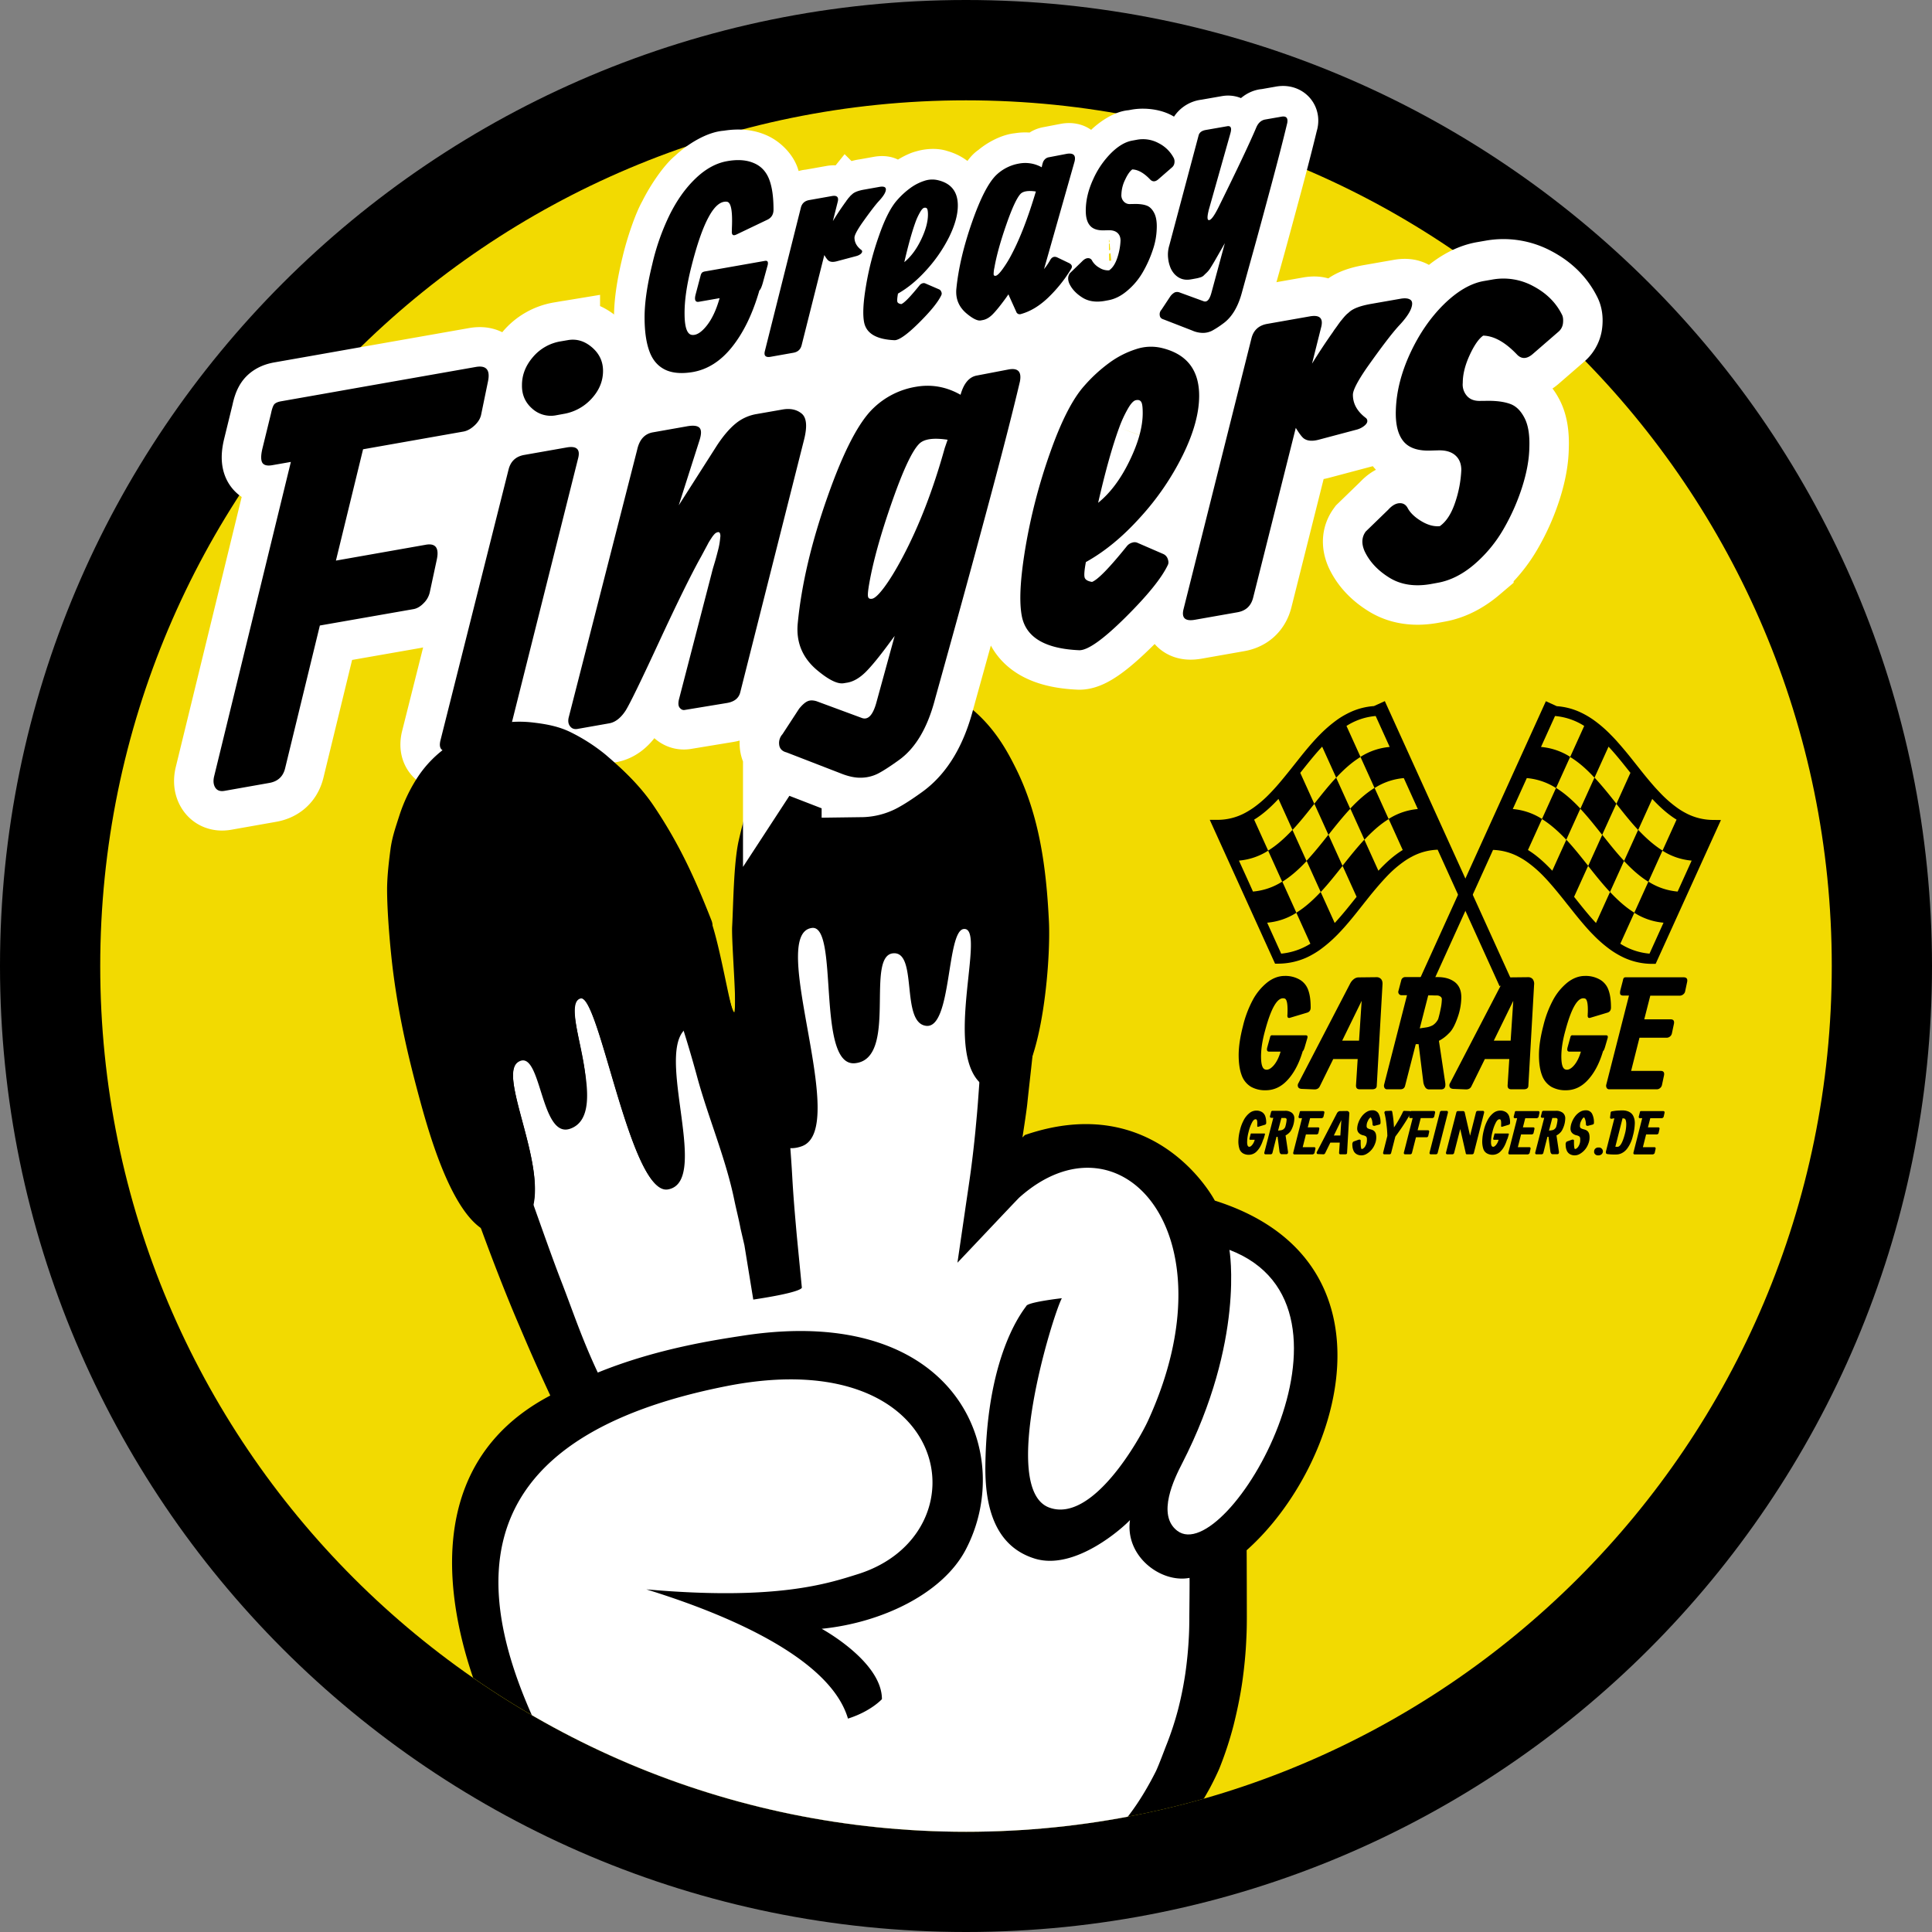 <svg xmlns="http://www.w3.org/2000/svg" xmlns:xlink="http://www.w3.org/1999/xlink" width="1985.4" height="1985.4" viewBox="0 0 1985.4 1985.4">
  <rect x="0" y="0" width="1985.4" height="1985.4" fill="#808080" stroke="none"/>
  <defs>
    <clipPath id="clip-path">
      <rect id="Rechteck_17324" data-name="Rechteck 17324" width="1985.4" height="1985.4" transform="translate(507.3 492)"/>
    </clipPath>
    <clipPath id="clip-path-3">
      <path id="Pfad_29747" data-name="Pfad 29747" d="M610.4,1484.7c0,491.3,398.3,889.7,889.7,889.7,491.3,0,889.7-398.3,889.7-889.7S1991.4,595.1,1500,595.1c-491.3,0-889.6,398.3-889.6,889.6"/>
    </clipPath>
  </defs>
  <g id="GreasyFingers" transform="translate(-507.3 -492)">
    <g id="Gruppe_37301" data-name="Gruppe 37301">
      <g id="Gruppe_37299" data-name="Gruppe 37299" clip-path="url(#clip-path)">
        <path id="Pfad_29744" data-name="Pfad 29744" d="M1500,2477.4c548.3,0,992.7-444.5,992.7-992.7,0-548.3-444.5-992.7-992.7-992.7S507.3,936.5,507.3,1484.7c0,548.3,444.5,992.7,992.7,992.7"/>
      </g>
      <g id="Gruppe_37300" data-name="Gruppe 37300" clip-path="url(#clip-path)">
        <path id="Pfad_29745" data-name="Pfad 29745" d="M1500,2374.4c491.3,0,889.7-398.3,889.7-889.7S1991.4,595.1,1500,595.1,610.3,993.4,610.3,1484.8s398.4,889.6,889.7,889.6" fill="#f2da01"/>
      </g>
    </g>
    <g id="Gruppe_37307" data-name="Gruppe 37307">
      <g id="Gruppe_37302" data-name="Gruppe 37302" clip-path="url(#clip-path-3)">
        <path id="Pfad_29746" data-name="Pfad 29746" d="M1767.4,1724.7Z"/>
      </g>
      <g id="Gruppe_37303" data-name="Gruppe 37303" clip-path="url(#clip-path-3)">
        <path id="Pfad_29748" data-name="Pfad 29748" d="M1755.7,1725.8s-59.3-114.1-195.2-67.4l-2.5,2.5s4.2-26.8,5-34.9c4.3-41.9,14.1-112.4,10.6-169a679.072,679.072,0,0,0-10.4-85.4c-5.6-28.5-13.3-57.4-26.8-85.5-10.7-22.5-25.9-44.9-47.5-61.9a122.93,122.93,0,0,0-35.9-19.5c-3.2-1.1-6.5-1.9-9.7-2.9-3.2-.8-6.5-1.4-9.8-2a127.916,127.916,0,0,0-19.8-1.7,105.392,105.392,0,0,0-41.3,8,110.661,110.661,0,0,0-35.1,23.6c-19.8,19.5-32.1,42.4-41.5,64.9-9.3,22.7-15.7,45.5-20.7,68.3s-8.6,45.5-11.3,68.2c-3,24.7.4,96-1.9,101.2-3.6-1-16.1-60.9-22.7-77.8-16.5-42-35.4-83.7-61.7-122.7-13.1-19.5-28.4-38.3-47.5-54.7a158.94,158.94,0,0,0-32.3-21.4,118.93,118.93,0,0,0-38.8-11.7,112.85,112.85,0,0,0-40.6,2.5,120.041,120.041,0,0,0-38,16.4,112.847,112.847,0,0,0-30.6,31,148.076,148.076,0,0,0-17.5,37.8,211.2,211.2,0,0,0-8,38,308.083,308.083,0,0,0-2.3,36.8,508.8,508.8,0,0,0,4.9,70.5c6.2,45.9,16.4,90,28.3,133.3s25.7,85.7,40.5,127.5c14.9,41.8,31.5,84.4,44.8,115.3,9.3,21.8,15.5,36.6,32.4,73-184,96.7-60.4,335.4-59.2,339.9,0,0,111.3,127,131.3,139.5a379.543,379.543,0,0,0,53.1,27.7l-.4,1.3c-.5,1.5-.8,2.9-1.2,4.3-.7,2.8-1.4,5.6-1.9,8.4a137.5,137.5,0,0,0-2.4,16.9,138.9,138.9,0,0,0,1.6,35.1,116.74,116.74,0,0,0,32.6,62.7c16.2,16.4,35,26.2,53.3,33.2,18.4,7.1,36.7,10.9,54.7,13.4,36.1,5.1,71.3,4.7,105.8,2.2,34.3-2.5,69.2-6.9,104-15.8l15-4.3c2.5-.7,5-1.4,7.5-2.2l7.5-2.7c20.4-9.7,40.6-21.7,58.4-38.6,4.3-4.4,8.8-8.4,12.7-13.6,2-2.5,4-4.8,5.8-7.3l5.2-8c6.6-10.9,11.9-22.9,14.5-35.6a118.584,118.584,0,0,0,2.2-37.4,150.514,150.514,0,0,0-7.1-32,194.948,194.948,0,0,0,28.1-17.8c17.8-13.4,29.5-26.6,39.7-39.3,7.7-9.6,12.2-18.1,16-24.8,2.9-5.2,8.3-16,11-22.5a364,364,0,0,0,14.3-43.6c3.7-14.8,6.8-29.6,9-44.6,2.1-15,3.6-30,4.2-45,.4-7.5.5-15.1.5-22.7,0-3.6-.1-64.1-.2-67.8,98.3-87.4,160.7-298.2-32.7-359.3"/>
      </g>
      <g id="Gruppe_37304" data-name="Gruppe 37304" clip-path="url(#clip-path-3)">
        <path id="Pfad_29750" data-name="Pfad 29750" d="M1729.5,2153.2c0,6.4-.1,12.8-.4,19.3-.6,12.9-1.8,25.8-3.6,38.5a360.532,360.532,0,0,1-7.5,37.5,321.894,321.894,0,0,1-11.6,35.6c-1.7,4.1-8.6,22.9-11.5,28.6-6.4,12.7-15.8,29.4-27.2,44.3a173.934,173.934,0,0,1-18.6,20.7l-5.5,4.9a201.355,201.355,0,0,1-16.8,13.4c-15.6,11.3-33.4,19.7-51.9,26.4-18.6,7.1-38.3,10.8-58.2,14.2,19.5,1.9,39.4,3.3,59.4,1.5,10.1-.4,20.1-2.4,30.2-3.9,9.9-2.5,20.2-4.6,30-8.4,4.9-1.7,9.7-3.6,14.5-5.7,1.4,17.6-1,34.9-7.2,49.2a81.375,81.375,0,0,1-33.8,36.9c-14.5,8.7-31.1,14.2-48.3,17.9-5.2,1.8-10.2,3.9-15.5,5.5l-16.1,4.7c-30.1,7.6-61.8,11.8-94.1,14.1-32,2.3-63.9,2.4-94.1-1.9-15-2.1-29.7-5.3-42.7-10.4-13-5-24.7-11.6-32.7-19.9a50.093,50.093,0,0,1-9.9-13.3,52.6,52.6,0,0,1-5.3-15.5,71.113,71.113,0,0,1-.7-18c.3-3.1.7-6.3,1.3-9.4.3-1.5.7-3.1,1-4.5l.9-3.1-2.3-1c12,3.2,22.5,5.5,30.9,7.1,9.4,1.8,16.6,2.7,21.3,3.2,4.8.5,7.2.7,7.2.7-43.4-14.8-160.6-71.7-197.6-98.2-96.7-157.2-199-380.7,140.9-447.8,233.8-46.1,266.2,152.2,134.7,193.3-31,9.7-83.7,27.4-217.2,15.6,54.3,16.8,186.6,62.4,207.2,132.8,23.7-7.5,34.9-20,34.9-20,0-38.7-61.9-72.3-61.9-72.3,61.9-6.2,124.2-36.2,147.9-81.1,52.6-99.8-8.7-253.8-228.3-220.2-27.8,4.3-88.6,13.1-149.7,38-16.9-36.1-25.7-63.4-37.4-93.5-8.9-22.9-19.5-53.1-34-93.8-14.4-40.7-27.7-81.7-39.1-123-11.3-41.3-20.9-83-26.5-124.4a443.081,443.081,0,0,1-4.3-61.3,229.665,229.665,0,0,1,1.8-29.1,138.408,138.408,0,0,1,5.5-26.4,86.152,86.152,0,0,1,9.7-21.4,49.311,49.311,0,0,1,14.1-14.3,62.79,62.79,0,0,1,19.3-8.2,58.366,58.366,0,0,1,21.1-1.4c13.8,1.6,27.7,8.7,41,19.9,13.2,11.3,25.4,26,36.4,42.3,22.1,32.7,39.7,70.9,55.1,110.1a1253.873,1253.873,0,0,1,39.7,121.7c11.4,41.5,29.2,83.1,37.9,125.5,2.2,10.6,4.5,19.1,6.5,29.7l3.9,16.8,9.1,55.8c53.1-8,49.9-12.5,49.9-12.5l-5.2-53.5c-1.9-21.4-3.5-39.4-4.7-61.1-2.4-43.3-8-90.3-7.5-133.5s2.7-86.2,7.7-128.3c2.6-21,5.8-41.8,10.3-61.9,4.4-20.1,10-39.6,17.3-57.4,7.3-17.7,16.5-33.5,27.3-44,10.9-10.5,22.3-15.3,36.4-15.2a73.751,73.751,0,0,1,11.1,1c1.8.4,3.7.7,5.5,1.1l5.3,1.5a65.3,65.3,0,0,1,19.2,10.4c11.8,9.2,22,23.2,29.9,39.9,9.6,19.9,16.2,43,21,66.8,4.8,23.9,7.7,48.8,9.5,73.9,3.5,50.4,2.5,101.8-.9,153.1l-1.4,19.2-.8,9.6-1.7,18.4c-1.3,13.1-2.8,26.3-4.6,39.8s-4,27.5-6,41.5l-6.1,41.7-1.7,11.6c0,.2,61.3-64.9,63.6-67,103.5-92.3,220.8,36.2,132.2,229.5-8.4,18.3-56.8,105.3-101.3,89.2-51.8-18.7,3.2-197.1,12.8-215.2,0,0-32,3.6-36.2,7.5-.6,1.9-40.9,45.5-42.4,164.6-.6,50.5,14.5,84.1,50.5,95.4,42,13.2,92.2-33,98.1-39.5-5.2,37.6,32.2,65,61.2,59.4.2,3.6-.2,36.9-.2,39.7" fill="#fff"/>
      </g>
      <g id="Gruppe_37305" data-name="Gruppe 37305" clip-path="url(#clip-path-3)">
        <path id="Pfad_29752" data-name="Pfad 29752" d="M1717.1,2065.1c-21.5-16.4-2.8-54.1,5-69.2,64.9-126.6,48.6-219.5,48.6-219.5,154.7,59.1-3,327.3-53.6,288.7" fill="#fff"/>
      </g>
      <g id="Gruppe_37306" data-name="Gruppe 37306" clip-path="url(#clip-path-3)">
        <path id="Pfad_29754" data-name="Pfad 29754" d="M1585.2,1438.6c-2.7-55.5-9.9-108.3-33.6-156.3-9.1-18.3-22.9-44.6-50.4-65.5-17.1-12.9-78.7-44-134.7-20.9a117.837,117.837,0,0,0-36,24.1c-20.2,19.9-32.9,43.3-42.6,66.3-9.6,23.1-16.2,46.4-21.5,69.6-5.2,23.2-5.5,66-6.7,88-.9,16.1,5.6,88.8,2,91-4.5-8.4-14-68.9-23.9-97-16.7-42.7-32.8-78.3-59.4-117.9-13.3-19.7-30.1-36-49.6-52.6a186.53,186.53,0,0,0-35.8-22.8c-12.1-5.9-24.8-8.1-38.8-9.7a117.9,117.9,0,0,0-41.5,2.7,122.3,122.3,0,0,0-38.8,16.9,115.163,115.163,0,0,0-31.3,31.7,158.214,158.214,0,0,0-18.8,39.2c-4.2,13.1-7.8,23.1-9.4,35.8-1.7,12.7-3.2,26.2-3.4,38.5-.2,24.5,3.3,65.2,6.4,88.5,6.2,46.6,15.6,86.3,27.5,130.3,12,44,37,152.8,83.6,139.4,70.4-20.3-15.8-158.9,11.5-175.4,23.6-14.2,20.9,68.8,51.8,57.9,44-15.5-11.6-116.5,11.8-122.7,19.3-5.1,51.4,202.1,89.4,195.5,46.2-8-19.3-151.6,23.5-167.4,19.5-7.2,57.3,145.9,115.1,124,49.4-18.8-36.4-218.4,10.1-224.2,28.2-3.5,4,143.1,44.3,139,44.4-4.5,10.3-109.6,38.8-112.9,26.2-3,7.6,71.5,34.3,74.5,26.4,3,20.7-97.4,38.5-99.5,27.4-3.2-35.4,161.8,39.5,167.6,38.8,2.9,50.4-130,48.1-175.7"/>
      </g>
    </g>
    <g id="Gruppe_37312" data-name="Gruppe 37312">
      <g id="Gruppe_37308" data-name="Gruppe 37308" clip-path="url(#clip-path)">
        <path id="Pfad_29756" data-name="Pfad 29756" d="M1934.3,1333.6l-14.4-31.8a66.245,66.245,0,0,1,30-10.2l14.4,31.8a66.246,66.246,0,0,0-30,10.2m-10.5,53.2-14.4-31.8c7.8-8.3,16-15.8,25-21.3l14.4,31.8c-9,5.5-17.2,12.9-25,21.3m-36.9-5.1-14.4-31.8c7.3-9.3,14.7-18.5,22.5-26.9l14.4,31.8c-7.8,8.4-15.2,17.7-22.5,26.9m-8,58.8-14.4-31.8c7.8-8.3,15.1-17.6,22.5-26.9l14.4,31.8c-7.4,9.3-14.7,18.5-22.5,26.9m-39.4-10.6-14.4-31.8c9-5.6,17.2-13,25-21.3l14.4,31.8c-7.8,8.3-16,15.8-25,21.3m-15.6,42.1-14.4-31.8a66.247,66.247,0,0,0,30-10.2l14.4,31.8a68.712,68.712,0,0,1-30,10.2m-43.4-95.6a66.247,66.247,0,0,0,30-10.2l14.4,31.8a66.245,66.245,0,0,1-30,10.2c-4.7-10.6-9.6-21.2-14.4-31.8m40.6-63.4,14.4,31.8c-7.8,8.3-16,15.8-25,21.3l-14.4-31.8c9-5.5,17.2-12.9,25-21.3m36.9,5,14.4,31.8c-7.3,9.3-14.7,18.5-22.5,26.9l-14.4-31.8c7.8-8.3,15.1-17.6,22.5-26.9m8-58.7,14.4,31.8c-7.8,8.3-15.1,17.6-22.5,26.9l-14.4-31.8c7.4-9.3,14.7-18.6,22.5-26.9m39.4,10.6,14.4,31.8c-9,5.6-17.2,13-25,21.3l-14.4-31.8c7.8-8.4,16-15.8,25-21.3m15.6-42.1,14.4,31.8a66.247,66.247,0,0,0-30,10.2L1891,1238a65.84,65.84,0,0,1,30-10.2m9.4-15.3-11.2,5.1a69.213,69.213,0,0,0-24.2,6.2c-1.5.7-2.9,1.4-4.4,2.2a79.656,79.656,0,0,0-9.1,5.6,137.175,137.175,0,0,0-17.7,15.2c-2.5,2.5-5,5.2-7.6,8.1-5.4,6.1-10.6,12.5-15.4,18.6-1.2,1.5-2.3,2.9-3.5,4.4s-2.3,2.9-3.5,4.4c-4.8,6-9.9,12.3-15.1,18.2-2.5,2.8-4.9,5.4-7.2,7.7a116.349,116.349,0,0,1-16.3,14,88.769,88.769,0,0,1-8.1,5,59.642,59.642,0,0,1-28.6,7.3h-8l67.1,147.8h3.3a71.89,71.89,0,0,0,29.1-6.3c1.5-.7,2.9-1.4,4.4-2.2a89.42,89.42,0,0,0,9.1-5.6,137.175,137.175,0,0,0,17.7-15.2c2.5-2.5,5-5.2,7.6-8.1,5.4-6.1,10.6-12.5,15.4-18.6,1.2-1.5,2.3-2.9,3.5-4.4s2.3-3,3.5-4.4c4.7-6,9.9-12.3,15.1-18.2q3.75-4.2,7.2-7.8a116.349,116.349,0,0,1,16.3-14,71.038,71.038,0,0,1,8.1-5,60.16,60.16,0,0,1,26.8-7.3l63.6,140.2,12.5-5.7Z"/>
      </g>
      <g id="Gruppe_37309" data-name="Gruppe 37309" clip-path="url(#clip-path)">
        <path id="Pfad_29757" data-name="Pfad 29757" d="M2231.3,1408.2a66.246,66.246,0,0,1-30-10.2l14.4-31.8a66.245,66.245,0,0,0,30,10.2l-14.4,31.8m-28.9,63.8a66.246,66.246,0,0,1-30-10.2l14.4-31.8a66.245,66.245,0,0,0,30,10.2l-14.4,31.8m-40.6-63.4,14.4-31.8c7.8,8.3,16,15.8,25,21.3l-14.4,31.8c-9-5.5-17.2-13-25-21.3m-14.4,31.9c-7.8-8.3-15.1-17.6-22.5-26.9l14.4-31.8c7.3,9.3,14.7,18.5,22.5,26.9l-14.4,31.8m-30.5-85.6,14.4-31.8c7.8,8.3,15.1,17.6,22.5,26.9l-14.4,31.8c-7.4-9.3-14.7-18.6-22.5-26.9m-14.4,31.9c-7.8-8.3-16-15.8-25-21.3l14.4-31.8c9,5.6,17.2,13,25,21.3q-7.2,15.75-14.4,31.8m-40.6-63.4,14.4-31.8a66.246,66.246,0,0,1,30,10.2l-14.4,31.8a65.841,65.841,0,0,0-30-10.2m43.4-95.6a66.246,66.246,0,0,1,30,10.2l-14.4,31.8a66.245,66.245,0,0,0-30-10.2l14.4-31.8m40.5,63.4-14.4,31.8c-7.8-8.3-16-15.7-25-21.3l14.4-31.8c9.1,5.5,17.3,12.9,25,21.3m14.5-31.9c7.8,8.3,15.1,17.6,22.5,26.9l-14.4,31.8c-7.3-9.3-14.7-18.5-22.5-26.9l14.4-31.8m30.4,85.6-14.4,31.8c-7.8-8.3-15.1-17.6-22.5-26.9,4.8-10.6,9.6-21.2,14.5-31.8,7.3,9.3,14.7,18.6,22.4,26.9m14.5-31.9c7.8,8.3,16,15.8,25,21.3l-14.4,31.8c-9-5.6-17.2-13-25-21.3,4.8-10.5,9.6-21.2,14.4-31.8m62.7,21.6a60.024,60.024,0,0,1-28.7-7.3,71.06,71.06,0,0,1-8.1-5,122.319,122.319,0,0,1-16.3-14c-2.3-2.4-4.7-4.9-7.2-7.7-5.2-5.9-10.4-12.2-15.1-18.2-1.2-1.5-2.3-2.9-3.5-4.4s-2.3-2.9-3.5-4.4c-4.8-6.1-10.1-12.5-15.5-18.6-2.6-3-5.1-5.6-7.6-8.1a129.74,129.74,0,0,0-17.7-15.2,89.421,89.421,0,0,0-9.1-5.6c-1.5-.8-2.9-1.5-4.4-2.2a68.689,68.689,0,0,0-24.1-6.2l-11.2-5.1-130.4,287.3,12.5,5.7,63.6-140.2a60.159,60.159,0,0,1,26.8,7.3,71.06,71.06,0,0,1,8.1,5,122.319,122.319,0,0,1,16.3,14c2.3,2.4,4.7,4.9,7.2,7.8,5.2,5.9,10.3,12.2,15.1,18.2,1.2,1.5,2.3,3,3.5,4.4,1.2,1.5,2.3,2.9,3.5,4.4,4.8,6.1,10.1,12.6,15.4,18.6,2.6,3,5.1,5.6,7.6,8.1a129.74,129.74,0,0,0,17.7,15.2,89.421,89.421,0,0,0,9.1,5.6c1.5.8,2.9,1.5,4.4,2.2a69.6,69.6,0,0,0,29.1,6.3h3.3l67.1-147.8Z"/>
      </g>
      <g id="Gruppe_37310" data-name="Gruppe 37310" clip-path="url(#clip-path)">
        <path id="Pfad_29758" data-name="Pfad 29758" d="M2213.3,1610.1a5.4,5.4,0,0,0,1.9-3.1l2-9.4q1.2-5.1-3.3-5.1h-30.4l8.6-34.1h28.1a5.142,5.142,0,0,0,3.3-1.3,5.4,5.4,0,0,0,1.9-3.1l2-9.4q1.2-5.1-3.3-5.1H2197l6.2-24.3h30.3a5.645,5.645,0,0,0,3.5-1.3,5.1,5.1,0,0,0,2-3.1l2-9.4c.8-3.4-.4-5.1-3.7-5.1h-59a3.721,3.721,0,0,0-2.2.5,5.481,5.481,0,0,0-1,2.6l-2.6,10c-.5,2.1-.5,3.6-.1,4.4.5.9,1.5,1.3,3.1,1.3h5.8l-23.3,91.4a4.563,4.563,0,0,0,.4,3.5,2.928,2.928,0,0,0,2.8,1.4h48.9a4.9,4.9,0,0,0,3.2-1.3m-91.4-53.9a3.372,3.372,0,0,0-.8,1.6l-2.9,10.5c-.8,3-.1,4.4,1.9,4.4h11.8c-1.9,6.4-4.4,11.2-7.4,14.5s-5.8,4.6-8.3,3.9c-2.9-.7-4.3-4.9-4.4-12.6s1.2-16.7,4-26.9c3.2-12,6.4-20.8,9.8-26.5s6.8-8,10.4-7c2.3.6,3.3,5.5,3,14.6-.1,1.1-.1,2-.1,2.6a3.322,3.322,0,0,0,.5,2.4,2.243,2.243,0,0,0,2.2.2l18-5.4c2.1-.8,3.2-2.5,3.2-5.1,0-7.3-.8-13.3-2.5-17.9a19.9,19.9,0,0,0-8.3-10.5,29.239,29.239,0,0,0-15.8-4.1q-9.6,0-18.3,6.9a58.98,58.98,0,0,0-14.9,18.4,111.48,111.48,0,0,0-9.8,26.3c-3,11.6-4.4,21.5-4.4,29.8q0,12.3,3,20.4a22.641,22.641,0,0,0,9.8,12.2,29.589,29.589,0,0,0,14.9,3.5c8.4,0,15.9-3.4,22.3-10.3,6.4-6.8,11.5-16.1,15.2-27.8.3-.9.5-1.6.6-2,.7-.5,1.3-1.8,2-4l2.6-8.9c.8-2.3.3-3.5-1.4-3.5h-34.2a2.582,2.582,0,0,0-1.7.3m-59.5-35.7-2.7,40.9h-17.3Zm-4.1,59.9-1.7,26.7c-.2,2.9,1.1,4.3,3.7,4.3h12.9c3,0,4.6-1.2,4.7-3.5l5.9-104a7.888,7.888,0,0,0-1.5-5.8,5.966,5.966,0,0,0-4.7-1.9l-18.3.2a7.844,7.844,0,0,0-4.7,1.6,13.325,13.325,0,0,0-4,4.7l-53.2,102.4a4.151,4.151,0,0,0-.3,4c.6,1.2,1.9,1.8,3.8,1.9l12.4.5c3,.2,5-.9,6.1-3.2l13.8-28h25.1Zm-128.6,26.1a4.563,4.563,0,0,0,.4,3.5,2.928,2.928,0,0,0,2.8,1.4h13.5c2.6,0,4.2-1.2,4.8-3.5l11-42.9h2.9l4.8,38.5a13.242,13.242,0,0,0,2,5.8,4.5,4.5,0,0,0,3.7,2.2h12.6c3.5,0,4.9-2.2,4.3-6.7l-6.5-43.2a39.361,39.361,0,0,0,10.3-7.8q4.65-4.2,8.7-15.6a63.808,63.808,0,0,0,4-21.4c0-6.9-2.2-12.1-6.7-15.6-4.5-3.4-10.3-5.1-17.5-5.1H1951a3.7,3.7,0,0,0-2.2.9,3.894,3.894,0,0,0-1.5,2.3l-2.9,11a3.367,3.367,0,0,0,.5,3.1,3.236,3.236,0,0,0,2.9,1.3h5.4Zm45.3-91.6h3.8c1.5,0,2.6.1,3.5.1h2a5.622,5.622,0,0,1,3.2,1.1,3.137,3.137,0,0,1,1.5,2.6,52.938,52.938,0,0,1-1.3,10.3,104.886,104.886,0,0,1-2.5,10.3,16.021,16.021,0,0,1-5.4,6.2,20.692,20.692,0,0,1-7.5,2.4l-6,.9Zm-68.4,5.6-2.7,40.9h-17.3Zm-4.1,59.9-1.7,26.7c-.2,2.9,1.1,4.3,3.7,4.3h12.9c3,0,4.6-1.2,4.7-3.5l5.9-104c.2-2.5-.3-4.5-1.5-5.8a5.966,5.966,0,0,0-4.7-1.9l-18.3.2a7.844,7.844,0,0,0-4.7,1.6,13.325,13.325,0,0,0-4,4.7l-53.2,102.4a4.151,4.151,0,0,0-.3,4c.6,1.2,1.9,1.8,3.8,1.9l12.4.5c3,.2,5-.9,6.1-3.2l13.8-28h25.1Zm-89.2-24.2a3.373,3.373,0,0,0-.8,1.6l-2.9,10.5c-.8,3-.1,4.4,1.9,4.4h11.8c-1.9,6.4-4.4,11.2-7.4,14.5s-5.8,4.6-8.3,3.9c-2.9-.7-4.3-4.9-4.4-12.6s1.2-16.7,4-26.9c3.2-12,6.4-20.8,9.8-26.5s6.8-8,10.4-7c2.3.6,3.3,5.5,3,14.6,0,1.1-.1,2-.1,2.6a3.322,3.322,0,0,0,.5,2.4,2.243,2.243,0,0,0,2.2.2l18-5.4c2.1-.8,3.2-2.5,3.2-5.1,0-7.3-.8-13.3-2.5-17.9a19.9,19.9,0,0,0-8.3-10.5,29.238,29.238,0,0,0-15.8-4.1q-9.6,0-18.3,6.9a58.982,58.982,0,0,0-14.9,18.4,111.48,111.48,0,0,0-9.8,26.3c-3,11.6-4.4,21.5-4.4,29.8q0,12.3,3,20.4a22.641,22.641,0,0,0,9.8,12.2,29.589,29.589,0,0,0,14.9,3.5c8.4,0,15.9-3.4,22.3-10.3,6.4-6.8,11.5-16.1,15.2-27.8.3-.9.5-1.6.6-2,.7-.5,1.3-1.8,2-4l2.6-8.9c.8-2.3.3-3.5-1.4-3.5H1815a2.58,2.58,0,0,0-1.7.3"/>
      </g>
      <g id="Gruppe_37311" data-name="Gruppe 37311" clip-path="url(#clip-path)">
        <path id="Pfad_29759" data-name="Pfad 29759" d="M2207.1,1677.7a1.854,1.854,0,0,0,.7-1.2l.8-3.6c.3-1.3-.1-2-1.3-2h-11.7l3.3-13.1h10.9a2.355,2.355,0,0,0,1.3-.5,1.854,1.854,0,0,0,.7-1.2l.8-3.6c.3-1.3-.1-2-1.3-2h-10.5l2.4-9.4h11.7a2.106,2.106,0,0,0,1.3-.5,1.992,1.992,0,0,0,.8-1.2l.8-3.6c.3-1.3-.2-2-1.4-2h-22.7a1.293,1.293,0,0,0-.8.2,2.457,2.457,0,0,0-.4,1l-1,3.9a2.374,2.374,0,0,0,0,1.7,1.364,1.364,0,0,0,1.2.5h2.2l-9,35.3a1.842,1.842,0,0,0,.1,1.3,1.149,1.149,0,0,0,1.1.6h18.8a3.387,3.387,0,0,0,1.2-.6m-49.4-2.7a3.679,3.679,0,0,0,0,2.1,1.987,1.987,0,0,0,1.6.9,55.724,55.724,0,0,0,8.7.4,12.548,12.548,0,0,0,5.1-1,15.129,15.129,0,0,0,4.2-2.7,18.323,18.323,0,0,0,3.4-4.2,35.321,35.321,0,0,0,4.6-11.2,53.558,53.558,0,0,0,2-13,17.841,17.841,0,0,0-.4-4.1,17.35,17.35,0,0,0-1.3-3.6,9.553,9.553,0,0,0-2.4-2.9,11.7,11.7,0,0,0-3.7-1.9,16.135,16.135,0,0,0-5.1-.7,28.107,28.107,0,0,0-2.9.1c-.9,0-1.7.1-2.3.1-.6.1-1.3.1-1.9.2-.7.1-1.2.2-1.4.2-.3.1-.7.1-1.2.2a3.747,3.747,0,0,1-.8.1c-.8.2-1.3.6-1.4,1.2l-.6,4.8a1.55,1.55,0,0,0,.2,1.2,1.29,1.29,0,0,0,1.1.5,9.645,9.645,0,0,0,1.2-.2c.6-.1,1.2-.2,1.9-.3Zm18.9-33.5c1.1.3,1.8,2.1,1.9,5.2a38,38,0,0,1-1.4,10.5c-2.3,8.8-4.8,13.3-7.6,13.3a11.618,11.618,0,0,1-2.2-.1l7.4-29.2a10.505,10.505,0,0,1,1.9.3m-30.1,36.6a3.73,3.73,0,0,0,2.7,1.2h.8a4.542,4.542,0,0,0,3.2-1.2,3.876,3.876,0,0,0,.1-5.7,3.73,3.73,0,0,0-2.7-1.2h-.8a4.3,4.3,0,0,0-3.1,1.2,3.847,3.847,0,0,0-1.2,2.9,3.106,3.106,0,0,0,1,2.8m-15.8-43.3a17.911,17.911,0,0,0-4.9,4.6,24.045,24.045,0,0,0-3.3,6.1,18.669,18.669,0,0,0-1.3,6.3,6.837,6.837,0,0,0,.6,2.9,6.18,6.18,0,0,0,1.5,2,9.388,9.388,0,0,0,1.8,1.2,13.342,13.342,0,0,0,1.8.7l1,.2a13.786,13.786,0,0,1,1.6.6,4.31,4.31,0,0,1,1,.7,3.131,3.131,0,0,1,.5,1,5.154,5.154,0,0,1,.2,1.1v1.4a12.022,12.022,0,0,1-1.4,5.7,7.552,7.552,0,0,1-3,3.3,3.6,3.6,0,0,1-1.1.2c-.7-.8-1-3.7-.9-8.6a1,1,0,0,0-.6-1,2.86,2.86,0,0,0-1.8.1l-4.7,1.7a1.973,1.973,0,0,0-1.1,1.1,3.424,3.424,0,0,0-.4,1.8c0,1,.1,2,.2,3a13.467,13.467,0,0,0,.8,3,7.677,7.677,0,0,0,4.3,4.6,9.832,9.832,0,0,0,4,.8,10.537,10.537,0,0,0,5.5-1.6,19.657,19.657,0,0,0,8.4-10,17.394,17.394,0,0,0,1.4-6.6,14.3,14.3,0,0,0-.4-3.8,6.739,6.739,0,0,0-1.2-2.4,7.46,7.46,0,0,0-1.7-1.4,10.232,10.232,0,0,0-2.1-.8l-1.1-.3a8.715,8.715,0,0,1-2.7-1.2,3,3,0,0,1-.7-2.4,10.359,10.359,0,0,1,1.4-5.1,8.082,8.082,0,0,1,2.4-3.3.9.9,0,0,1,.5-.1c1.1,1.4,1.8,3.9,1.9,7.3a1.206,1.206,0,0,0,.8,1.2,2.294,2.294,0,0,0,1.4.1l4.5-1.2a1.765,1.765,0,0,0,1.5-1.9,19.03,19.03,0,0,0-2-9.4,6.91,6.91,0,0,0-6.4-3.4,11,11,0,0,0-6.2,1.8m-45.7,41.5a1.842,1.842,0,0,0,.1,1.3,1.149,1.149,0,0,0,1.1.6h5.2a1.842,1.842,0,0,0,1.9-1.4l4.2-16.6h1.1l1.9,14.9a4.409,4.409,0,0,0,.8,2.2,1.613,1.613,0,0,0,1.4.8h4.9c1.3,0,1.9-.9,1.7-2.6l-2.5-16.7a14.374,14.374,0,0,0,4-3c1.2-1.1,2.3-3.1,3.4-6a25.871,25.871,0,0,0,1.6-8.3,7.1,7.1,0,0,0-2.6-6,10.99,10.99,0,0,0-6.8-2h-13.1a1.33,1.33,0,0,0-.8.3,1.456,1.456,0,0,0-.6.9l-1.1,4.3a1.227,1.227,0,0,0,.2,1.2,1.29,1.29,0,0,0,1.1.5h2.1Zm17.5-35.4h3.6a1.746,1.746,0,0,1,1.2.4,1.218,1.218,0,0,1,.6,1,25.247,25.247,0,0,1-.5,4,32.9,32.9,0,0,1-1,4,6.282,6.282,0,0,1-2.1,2.4,6.6,6.6,0,0,1-2.9.9l-2.3.3Zm-23.9,36.8a1.854,1.854,0,0,0,.7-1.2l.8-3.6c.3-1.3-.1-2-1.3-2h-11.7l3.3-13.1h10.9a2.355,2.355,0,0,0,1.3-.5,1.854,1.854,0,0,0,.7-1.2l.8-3.6c.3-1.3-.1-2-1.3-2h-10.5l2.4-9.4h11.7a2.106,2.106,0,0,0,1.3-.5,1.992,1.992,0,0,0,.8-1.2l.8-3.6c.3-1.3-.2-2-1.4-2h-22.7a1.293,1.293,0,0,0-.8.2,2.457,2.457,0,0,0-.4,1l-1,3.9a2.374,2.374,0,0,0,0,1.7,1.364,1.364,0,0,0,1.2.5h2.2l-9,35.3a1.842,1.842,0,0,0,.1,1.3,1.149,1.149,0,0,0,1.1.6h18.8a3.387,3.387,0,0,0,1.2-.6m-35.3-20.8a1.63,1.63,0,0,0-.3.6l-1.1,4.1c-.3,1.1,0,1.7.8,1.7h4.6a13.369,13.369,0,0,1-2.9,5.6c-1.2,1.3-2.2,1.8-3.2,1.5-1.1-.3-1.7-1.9-1.7-4.8a43.328,43.328,0,0,1,1.5-10.4,41.585,41.585,0,0,1,3.8-10.2c1.3-2.2,2.6-3.1,4-2.7.9.2,1.3,2.1,1.1,5.6v1c0,.4,0,.7.2.9s.5.2.9.1l6.9-2.1a1.875,1.875,0,0,0,1.2-1.9,19.361,19.361,0,0,0-1-6.9,8.237,8.237,0,0,0-3.2-4.1,10.887,10.887,0,0,0-6.1-1.6,11.277,11.277,0,0,0-7.1,2.7,22.849,22.849,0,0,0-5.7,7.1,41.561,41.561,0,0,0-3.8,10.1,49.9,49.9,0,0,0-1.7,11.5,25.04,25.04,0,0,0,1.1,7.9,8.158,8.158,0,0,0,3.8,4.7,11.576,11.576,0,0,0,5.8,1.4,11.277,11.277,0,0,0,8.6-4c2.5-2.6,4.4-6.2,5.9-10.7a4.488,4.488,0,0,0,.2-.8c.3-.2.5-.7.8-1.6l1-3.4c.3-.9.1-1.4-.5-1.4H2044a.822.822,0,0,0-.7.1m-50,19.4a1.844,1.844,0,0,0,.1,1.3,1.149,1.149,0,0,0,1.1.6h5.2a1.843,1.843,0,0,0,1.9-1.4l6.3-24.6,5.5,24.1a4.333,4.333,0,0,1,.1.5,2.354,2.354,0,0,0,.2.8.961.961,0,0,0,.9.6h5.4a1.843,1.843,0,0,0,1.9-1.4l10.5-41.2a2.2,2.2,0,0,0-.1-1.4,1.149,1.149,0,0,0-1.1-.6H2026a1.843,1.843,0,0,0-1.9,1.4l-6.1,24.1-5.4-23.5a.756.756,0,0,0-.1-.4c0-.2-.1-.3-.1-.4s-.1-.2-.2-.3l-.3-.3a1.159,1.159,0,0,0-1-.4h-5.2a1.667,1.667,0,0,0-1.8,1.4Zm-16.9,0a1.844,1.844,0,0,0,.1,1.3,1.149,1.149,0,0,0,1.1.6h5.2a1.843,1.843,0,0,0,1.9-1.4l10.5-41.2a2.2,2.2,0,0,0-.1-1.4,1.149,1.149,0,0,0-1.1-.6h-5.2a1.667,1.667,0,0,0-1.8,1.4Zm-2-16a1.854,1.854,0,0,0,.7-1.2l.8-3.6c.3-1.3-.1-2-1.3-2h-10.5l3.2-12.5h11.8a2.106,2.106,0,0,0,1.3-.5,1.991,1.991,0,0,0,.8-1.2l.8-3.6c.3-1.3-.2-2-1.4-2h-22.8a1.293,1.293,0,0,0-.8.2,2.46,2.46,0,0,0-.4,1l-1,3.9a2.374,2.374,0,0,0,0,1.7,1.364,1.364,0,0,0,1.2.5h2.2l-9,35.3a1.844,1.844,0,0,0,.1,1.3,1.149,1.149,0,0,0,1.1.6h5.2a1.843,1.843,0,0,0,1.9-1.4l4.1-16.1h10.9a1.375,1.375,0,0,0,1.1-.4m-36.3-25.3a2.3,2.3,0,0,0-.5-1.3,1.463,1.463,0,0,0-1.2-.2l-4.9.2a1.442,1.442,0,0,0-1.3.8,2.093,2.093,0,0,0,0,1.9,86.154,86.154,0,0,1,1.9,11.3,105.011,105.011,0,0,1,.9,11.6l-4.3,17a1.844,1.844,0,0,0,.1,1.3,1.149,1.149,0,0,0,1.1.6h5.2a1.667,1.667,0,0,0,1.8-1.4l4.3-16.8a222.656,222.656,0,0,0,15.7-23.9,1.9,1.9,0,0,0,.2-1.6,1.265,1.265,0,0,0-1-.7l-5.2-.2c-1-.1-1.6.2-1.8.8a113.83,113.83,0,0,1-9.3,16.2,115.733,115.733,0,0,0-1.7-15.6m-26.6-.2a17.913,17.913,0,0,0-4.9,4.6,24.041,24.041,0,0,0-3.3,6.1,18.669,18.669,0,0,0-1.3,6.3,6.839,6.839,0,0,0,.6,2.9,6.184,6.184,0,0,0,1.5,2,9.385,9.385,0,0,0,1.8,1.2,13.336,13.336,0,0,0,1.8.7l1,.2a13.783,13.783,0,0,1,1.6.6,4.307,4.307,0,0,1,1,.7,3.129,3.129,0,0,1,.5,1,5.162,5.162,0,0,1,.2,1.1v1.4a12.021,12.021,0,0,1-1.4,5.7,7.015,7.015,0,0,1-3,3.3,3.6,3.6,0,0,1-1.1.2c-.7-.8-1-3.7-.9-8.6a1,1,0,0,0-.6-1,2.86,2.86,0,0,0-1.8.1l-4.7,1.7a1.972,1.972,0,0,0-1.1,1.1,3.662,3.662,0,0,0-.4,1.8c0,1,.1,2,.2,3a13.467,13.467,0,0,0,.8,3,7.676,7.676,0,0,0,4.3,4.6,9.831,9.831,0,0,0,4,.8,10.537,10.537,0,0,0,5.5-1.6,19.656,19.656,0,0,0,8.4-10,17.392,17.392,0,0,0,1.4-6.6,14.293,14.293,0,0,0-.4-3.8,6.739,6.739,0,0,0-1.2-2.4,7.458,7.458,0,0,0-1.7-1.4,10.231,10.231,0,0,0-2.1-.8l-1.1-.3a8.715,8.715,0,0,1-2.7-1.2,3,3,0,0,1-.7-2.4,10.359,10.359,0,0,1,1.4-5.1,8.082,8.082,0,0,1,2.4-3.3.756.756,0,0,1,.4-.1c1.1,1.4,1.8,3.9,1.9,7.3a1.206,1.206,0,0,0,.8,1.2,2.294,2.294,0,0,0,1.4.1l4.5-1.2a1.765,1.765,0,0,0,1.5-1.9,19.03,19.03,0,0,0-2-9.4,6.91,6.91,0,0,0-6.4-3.4,10.906,10.906,0,0,0-6.1,1.8m-25.8,8.3-1,15.8H1878Zm-1.6,23.1-.7,10.3c-.1,1.1.4,1.7,1.4,1.7h5c1.2,0,1.8-.5,1.8-1.4l2.3-40.1a2.548,2.548,0,0,0-.6-2.2,2.342,2.342,0,0,0-1.8-.8l-7.1.1a3.226,3.226,0,0,0-1.8.6,4.529,4.529,0,0,0-1.5,1.8l-20.5,39.5a1.551,1.551,0,0,0-.1,1.6c.2.5.7.7,1.5.7l4.8.2a2.078,2.078,0,0,0,2.3-1.2l5.3-10.8h9.7Zm-26.6,11.5a1.854,1.854,0,0,0,.7-1.2l.8-3.6c.3-1.3-.1-2-1.3-2H1846l3.3-13.1h10.9a2.354,2.354,0,0,0,1.3-.5,1.854,1.854,0,0,0,.7-1.2l.8-3.6c.3-1.3-.1-2-1.3-2h-10.5l2.4-9.4h11.7a2.106,2.106,0,0,0,1.3-.5,1.991,1.991,0,0,0,.8-1.2l.8-3.6c.3-1.3-.2-2-1.4-2h-22.7a1.293,1.293,0,0,0-.8.2,2.46,2.46,0,0,0-.4,1l-1,3.9a2.374,2.374,0,0,0,0,1.7,1.364,1.364,0,0,0,1.2.5h2.2l-9,35.3a1.844,1.844,0,0,0,.1,1.3,1.149,1.149,0,0,0,1.1.6h18.8a3.383,3.383,0,0,0,1.2-.6m-50.9-1.4a1.844,1.844,0,0,0,.1,1.3,1.149,1.149,0,0,0,1.1.6h5.2a1.843,1.843,0,0,0,1.9-1.4l4.2-16.6h1.1l1.9,14.9a4.409,4.409,0,0,0,.8,2.2,1.613,1.613,0,0,0,1.4.8h4.9c1.3,0,1.9-.9,1.7-2.6l-2.5-16.7a14.375,14.375,0,0,0,4-3c1.2-1.1,2.3-3.1,3.4-6a25.87,25.87,0,0,0,1.6-8.3,7.1,7.1,0,0,0-2.6-6,10.99,10.99,0,0,0-6.8-2h-13.1a1.33,1.33,0,0,0-.8.3,1.456,1.456,0,0,0-.6.9l-1.1,4.3a1.228,1.228,0,0,0,.2,1.2,1.29,1.29,0,0,0,1.1.5h2.1Zm17.5-35.4h3.6a1.745,1.745,0,0,1,1.2.4,1.217,1.217,0,0,1,.6,1,25.247,25.247,0,0,1-.5,4,32.9,32.9,0,0,1-1,4,6.282,6.282,0,0,1-2.1,2.4,6.6,6.6,0,0,1-2.9.9l-2.3.3Zm-31.3,16a1.63,1.63,0,0,0-.3.6l-1.1,4.1c-.3,1.1,0,1.7.7,1.7h4.6a13.369,13.369,0,0,1-2.9,5.6c-1.2,1.3-2.2,1.8-3.2,1.5-1.1-.3-1.7-1.9-1.7-4.8a43.328,43.328,0,0,1,1.5-10.4,41.585,41.585,0,0,1,3.8-10.2c1.3-2.2,2.6-3.1,4-2.7.9.2,1.3,2.1,1.1,5.6v1c0,.4,0,.7.2.9s.5.2.9.1l6.9-2.1a1.875,1.875,0,0,0,1.2-1.9,19.361,19.361,0,0,0-1-6.9,8.237,8.237,0,0,0-3.2-4.1,10.887,10.887,0,0,0-6.1-1.6,11.277,11.277,0,0,0-7.1,2.7,22.849,22.849,0,0,0-5.7,7.1,41.561,41.561,0,0,0-3.8,10.1,49.9,49.9,0,0,0-1.7,11.5,25.04,25.04,0,0,0,1.1,7.9,8.557,8.557,0,0,0,3.8,4.7,11.576,11.576,0,0,0,5.8,1.4,11.277,11.277,0,0,0,8.6-4c2.5-2.6,4.4-6.2,5.9-10.7a4.5,4.5,0,0,0,.2-.8c.3-.2.5-.7.8-1.6l1-3.4c.3-.9.1-1.4-.5-1.4h-13.2a.662.662,0,0,0-.6.1"/>
      </g>
    </g>
    <path id="Pfad_29760" data-name="Pfad 29760" d="M803.8,974.2l622.3-131.1,92.6,119.6L816,1113.3Z" fill="#fff"/>
    <g id="Gruppe_37321" data-name="Gruppe 37321">
      <g id="Gruppe_37313" data-name="Gruppe 37313" clip-path="url(#clip-path)">
        <path id="Pfad_29761" data-name="Pfad 29761" d="M1162.6,830.6c23.1-3.6,627.4-84.1,627.4-84.1L1772.1,904l-639.6,35.6Z" fill="#fff"/>
      </g>
      <g id="Gruppe_37314" data-name="Gruppe 37314" clip-path="url(#clip-path)">
        <path id="Pfad_29762" data-name="Pfad 29762" d="M1990.8,805q-20.7,20.55-34.5,50.4c-9.2,20-14.1,39.5-14.6,58.7-.4,14.3,2.3,24.8,8,31.6s15.2,9.9,28.5,9.3l7.1-.2c7.4-.2,13.2,1.4,17.4,5s6.3,8.7,6.3,15.3a120.438,120.438,0,0,1-6.3,33.2c-3.9,11.6-9.1,19.7-15.8,24.4-6.1.6-12.5-1.2-19.1-5.2s-11.2-8.4-13.8-13.2c-1.9-3.7-4.8-5.4-8.6-5.2s-7.6,2.4-11.4,6.6l-23.2,22.5c-4.2,5.7-4.6,12.5-1.1,20.4,5.1,10.7,13.5,19.7,25.3,27,11.7,7.3,26,9.5,42.6,6.6l7.1-1.3c13-2.3,25.5-8.6,37.5-18.8a139.219,139.219,0,0,0,30-36.1,218.171,218.171,0,0,0,19.2-43.1c4.8-15,7.3-28.6,7.5-40.9.5-12.9-1.1-23-4.9-30.4s-8.6-12.2-14.5-14.4-13.4-3.3-22.5-3.3l-9.7.1c-5.6-.1-9.9-1.9-12.9-5.6a17.592,17.592,0,0,1-3.9-13c0-8.8,2.4-18.3,7.1-28.5s9.4-16.9,13.9-20c11.1.3,22.5,6.7,34.5,19.2,4.7,5.1,10.2,5,16.3-.2l26.3-22.8a13.307,13.307,0,0,0,4.9-9.1c.4-3.8,0-6.8-1.2-8.9-6.1-12.2-15.9-21.9-29.3-29a64.085,64.085,0,0,0-42.2-6.8l-9.2,1.6q-20.1,3.75-40.8,24.1m-125.6,22.4c1.9-8.6-2-12-11.8-10.3l-43.7,7.7c-8.8,1.5-14.2,6.5-16.3,14.7l-70,279.1c-1.9,8.6,2,12,11.8,10.3l43.7-7.7c8.6-1.5,13.9-6.4,16.1-14.7l43.9-174.8c3.9,6.3,6.8,10.1,8.9,11.3,3.5,2.2,8.3,2.5,14.5.9l38.4-10.2a21.407,21.407,0,0,0,7.8-3.5c2.2-1.6,3.5-3.2,3.8-4.6a3.951,3.951,0,0,0-1.3-4c-8.9-6.7-13.4-14.6-13.4-23.9,0-4.6,4.6-13.6,13.9-27.2q22.65-32.1,33.4-43.8c6.7-7.1,10.8-13,12.5-17.6s1.4-7.6-.8-9.1-5.6-1.8-10.1-1l-29.7,5.2c-11.1,1.9-18.6,4.7-22.6,8.2-.7.6-1.4,1.3-2.1,1.8a19.358,19.358,0,0,0-2.1,2,23.771,23.771,0,0,0-1.7,1.9c-.4.5-1.1,1.2-1.8,2.2-.8.9-1.3,1.5-1.6,1.9-.3.3-.8,1.1-1.7,2.3s-1.4,2-1.7,2.4-1,1.4-2.1,2.9a31.878,31.878,0,0,0-2.2,3.2q-11.25,15.9-21.6,32.7Zm-186.3,196.4a275.753,275.753,0,0,0,43.9-64.1q16.8-34.2,16.8-61,0-39.45-37.6-48.9a47.864,47.864,0,0,0-27.2,1,95,95,0,0,0-27.6,14.1,156.862,156.862,0,0,0-25.4,23.3q-18.15,20.1-35.4,69.1a580.987,580.987,0,0,0-25.4,97.9c-5.4,32.5-6.6,56.2-3.4,71.1q7.05,31.65,58.7,33.9,13.2.3,47.4-33.6t43.7-54c.9-1.7.8-3.8-.1-6.3a8.467,8.467,0,0,0-4.6-5l-26.3-11.4a7.342,7.342,0,0,0-5.5-.3,10.887,10.887,0,0,0-5.3,3.3q-27.15,33.75-36.1,37.1c-4.2-.7-6.7-2.1-7.5-4.3s-.4-7.6,1.2-16.1c19.1-10.6,37.7-25.8,55.7-45.8m-21.5-92.3a122.327,122.327,0,0,1,8.3-18.3c3.4-6.2,6.4-9.6,9.1-10q3.9-.75,5.4,2.1c1,1.8,1.4,5.6,1.4,11.2q0,21.3-13.6,49.2c-9,18.6-19.8,33-32.2,43,7.3-32,14.5-57.8,21.6-77.2m-249.7,283.2c-3.5,12.2-8.3,17.3-14.5,15.2l-46.8-17.3c-3.7-1.1-6.8-1.1-9.3.1-2.5,1.1-5.4,3.7-8.6,7.6l-17.1,26.2a13.417,13.417,0,0,0-3.4,10.6c.4,4.1,2.9,6.9,7.6,8.1l55,21.3c8.1,3.3,15.3,4.9,21.6,4.7a39.9,39.9,0,0,0,17.1-4.1c5.1-2.6,12.3-7.2,21.6-13.9q25.5-18.15,37.1-62.1c.7-2.6,7.1-25.5,19.1-68.9q18-64.95,37.8-138.9,19.8-73.8,30.5-119.2c1.9-10-1.8-14.1-11.3-12.5l-32.9,6.3q-11.85,2.1-16.8,19.8-21.9-12.45-46-8.2a81.946,81.946,0,0,0-43.2,21.6q-22.95,21.45-47.6,91.7-24.75,70.2-30.5,129.7c-1.9,19.6,4.9,35.9,20.5,48.7,11.7,9.7,20.7,14,26.8,12.9l3.7-.6c6.3-1.1,12.6-4.8,18.8-10.9,6.2-6.2,14.9-16.8,25.9-31.9l3.9-5.2Zm70.5-262.4q-17.85,64.2-43.4,112.4c-7,13.2-13.3,23.4-18.8,30.8s-9.7,11.3-12.5,11.8q-3.75.6-4.2-2.4c-.4-2,.1-6.5,1.3-13.4q6-34.2,23.4-83.9c11.6-33.1,21-53.1,28.4-60,5.1-4.6,14.6-5.8,28.7-3.7Zm-252.1-7.7c2.1-6.5,2.1-10.8,0-13s-6.6-2.7-13.4-1.4l-34.5,6.1c-8.4,1.5-13.8,7.4-16.1,17.8l-70.2,274.5c-1.1,4-.7,7.3,1.2,9.7,1.8,2.4,4.3,3.3,7.5,2.8l32.9-5.8c6.1-1.1,11.8-5.5,16.8-13.2q6.6-10.65,34.3-70.5,27.75-59.85,42.5-86.4c1.1-1.9,2.5-4.6,4.2-7.8,1.8-3.3,3.1-5.7,3.9-7.3.9-1.6,2-3.3,3.3-5.3a26.63,26.63,0,0,1,3.4-4.3,6.322,6.322,0,0,1,3-1.6,1.841,1.841,0,0,1,2.2,1,8.206,8.206,0,0,1,.4,4.1c-.2,1.9-.4,3.8-.7,5.8a75.638,75.638,0,0,1-1.6,7.6c-.8,3.1-1.5,5.8-2.1,8s-1.4,4.9-2.4,8.2c-1,3.2-1.6,5.7-2,7.3l-33.4,128.8c-1.2,4.4-1.1,7.6.4,9.5s3.2,2.7,5.1,2.4l43.7-7.2c7.4-1.3,11.8-4.8,13.4-10.5l65.8-260.5c3.3-13.4,2.5-22.2-2.6-26.4s-11.8-5.6-20-4.1l-26.3,4.6a45.535,45.535,0,0,0-21.7,9.9c-6.2,5.1-12.5,12.5-18.8,22l-39.5,61.9Zm-136.3,7.2-43.7,7.7c-8.6,1.5-13.9,6.4-16.1,14.7l-70.2,279.2c-1.9,8.6,2,12,11.8,10.3l43.7-7.7c8.8-1.5,14.2-6.5,16.3-14.7l70-279.1c2-8.7-2-12.1-11.8-10.4m-35.6-39.9a28.455,28.455,0,0,0,24.9,6.8l7.1-1.3a49.975,49.975,0,0,0,29.1-15.8q11.7-12.75,11.7-28.5c0-9.6-3.8-17.7-11.4-24.2s-15.8-8.9-24.6-7.4l-7.6,1.3a47.282,47.282,0,0,0-28.4,16.1c-7.5,8.7-11.3,18.3-11.3,28.8-.2,10,3.4,18,10.5,24.2M942.9,1111.6a22.479,22.479,0,0,0,6.2-11.6l7.1-33.1c2.5-11.8-1.3-16.9-11.3-15.1l-92.4,16.3,27.9-114.4,103.1-18.2c4-.7,7.9-2.9,11.7-6.5s6-7.5,6.7-11.7l6.8-33c2.6-12-1.5-17.1-12.4-15.2L881.6,889.3l-45.8,8.1-39.2,6.9c-3.7.6-6.1,1.7-7.4,3.1-1.2,1.4-2.4,4.6-3.4,9.5l-8.7,35.5c-1.8,7.3-1.8,12.3-.3,15,1.6,2.7,5.1,3.6,10.5,2.6l18.9-3.3L727.3,1290c-1.1,4.8-.6,8.6,1.3,11.5s5.1,4,9.5,3.2l45.8-8.1c8.8-1.5,14.2-6.5,16.3-14.7L836,1134.8l96-16.8c3.8-.6,7.5-2.8,10.9-6.4" fill="#fff"/>
      </g>
      <g id="Gruppe_37315" data-name="Gruppe 37315" clip-path="url(#clip-path)">
        <path id="Pfad_29763" data-name="Pfad 29763" d="M1990.8,805q-20.7,20.55-34.5,50.4c-9.2,20-14.1,39.5-14.6,58.7-.4,14.3,2.3,24.8,8,31.6s15.2,9.9,28.5,9.3l7.1-.2c7.4-.2,13.2,1.4,17.4,5s6.3,8.7,6.3,15.3a120.438,120.438,0,0,1-6.3,33.2c-3.9,11.6-9.1,19.7-15.8,24.4-6.1.6-12.5-1.2-19.1-5.2s-11.2-8.4-13.8-13.2c-1.9-3.7-4.8-5.4-8.6-5.2s-7.6,2.4-11.4,6.6l-23.2,22.5c-4.2,5.7-4.6,12.5-1.1,20.4,5.1,10.7,13.5,19.7,25.3,27,11.7,7.3,26,9.5,42.6,6.6l7.1-1.3c13-2.3,25.5-8.6,37.5-18.8a139.219,139.219,0,0,0,30-36.1,218.171,218.171,0,0,0,19.2-43.1c4.8-15,7.3-28.6,7.5-40.9.5-12.9-1.1-23-4.9-30.4s-8.6-12.2-14.5-14.4-13.4-3.3-22.5-3.3l-9.7.1c-5.6-.1-9.9-1.9-12.9-5.6a17.592,17.592,0,0,1-3.9-13c0-8.8,2.4-18.3,7.1-28.5s9.4-16.9,13.9-20c11.1.3,22.5,6.7,34.5,19.2,4.7,5.1,10.2,5,16.3-.2l26.3-22.8a13.307,13.307,0,0,0,4.9-9.1c.4-3.8,0-6.8-1.2-8.9-6.1-12.2-15.9-21.9-29.3-29a64.085,64.085,0,0,0-42.2-6.8l-9.2,1.6Q2011.5,784.65,1990.8,805Zm-125.6,22.4c1.9-8.6-2-12-11.8-10.3l-43.7,7.7c-8.8,1.5-14.2,6.5-16.3,14.7l-70,279.1c-1.9,8.6,2,12,11.8,10.3l43.7-7.7c8.6-1.5,13.9-6.4,16.1-14.7l43.9-174.8c3.9,6.3,6.8,10.1,8.9,11.3,3.5,2.2,8.3,2.5,14.5.9l38.4-10.2a21.407,21.407,0,0,0,7.8-3.5c2.2-1.6,3.5-3.2,3.8-4.6a3.951,3.951,0,0,0-1.3-4c-8.9-6.7-13.4-14.6-13.4-23.9,0-4.6,4.6-13.6,13.9-27.2q22.65-32.1,33.4-43.8c6.7-7.1,10.8-13,12.5-17.6s1.4-7.6-.8-9.1-5.6-1.8-10.1-1l-29.7,5.2c-11.1,1.9-18.6,4.7-22.6,8.2-.7.6-1.4,1.3-2.1,1.8a19.358,19.358,0,0,0-2.1,2,23.771,23.771,0,0,0-1.7,1.9c-.4.5-1.1,1.2-1.8,2.2-.8.9-1.3,1.5-1.6,1.9-.3.3-.8,1.1-1.7,2.3s-1.4,2-1.7,2.4-1,1.4-2.1,2.9a31.878,31.878,0,0,0-2.2,3.2q-11.25,15.9-21.6,32.7Zm-186.3,196.4a275.753,275.753,0,0,0,43.9-64.1q16.8-34.2,16.8-61,0-39.45-37.6-48.9a47.864,47.864,0,0,0-27.2,1,95,95,0,0,0-27.6,14.1,156.862,156.862,0,0,0-25.4,23.3q-18.15,20.1-35.4,69.1a580.987,580.987,0,0,0-25.4,97.9c-5.4,32.5-6.6,56.2-3.4,71.1q7.05,31.65,58.7,33.9,13.2.3,47.4-33.6t43.7-54c.9-1.7.8-3.8-.1-6.3a8.467,8.467,0,0,0-4.6-5l-26.3-11.4a7.342,7.342,0,0,0-5.5-.3,10.887,10.887,0,0,0-5.3,3.3q-27.15,33.75-36.1,37.1c-4.2-.7-6.7-2.1-7.5-4.3s-.4-7.6,1.2-16.1C1642.3,1059,1660.9,1043.8,1678.9,1023.8Zm-21.5-92.3a122.327,122.327,0,0,1,8.3-18.3c3.4-6.2,6.4-9.6,9.1-10q3.9-.75,5.4,2.1c1,1.9,1.4,5.6,1.4,11.2q0,21.3-13.6,49.2c-9,18.6-19.8,33-32.2,43C1643.1,976.7,1650.3,950.9,1657.4,931.5Zm-249.7,283.2c-3.5,12.2-8.3,17.3-14.5,15.2l-46.8-17.3c-3.7-1.1-6.8-1.1-9.3.1-2.5,1.1-5.4,3.7-8.6,7.6l-17.1,26.2a13.417,13.417,0,0,0-3.4,10.6c.4,4.1,2.9,6.9,7.6,8.1l55,21.3c8.1,3.3,15.3,4.9,21.6,4.7a39.9,39.9,0,0,0,17.1-4.1c5.1-2.6,12.3-7.2,21.6-13.9q25.5-18.15,37.1-62.1c.7-2.6,7.1-25.5,19.1-68.9q18-64.95,37.8-138.9,19.8-73.8,30.5-119.2c1.9-10-1.8-14.1-11.3-12.5l-32.9,6.3q-11.85,2.1-16.8,19.8-21.9-12.45-46-8.2a81.946,81.946,0,0,0-43.2,21.6q-22.95,21.45-47.6,91.7-24.75,70.2-30.5,129.7c-1.9,19.6,4.9,35.9,20.5,48.7,11.7,9.7,20.7,14,26.8,12.9l3.7-.6c6.3-1.1,12.6-4.8,18.8-10.9,6.2-6.2,14.9-16.8,25.9-31.9l3.9-5.2Zm70.5-262.4q-17.85,64.2-43.4,112.4c-7,13.2-13.3,23.4-18.8,30.8s-9.7,11.3-12.5,11.8q-3.75.6-4.2-2.4c-.4-2,.1-6.5,1.3-13.4q6-34.2,23.4-83.9c11.6-33.1,21-53.1,28.4-60,5.1-4.6,14.6-5.8,28.7-3.7Zm-252.1-7.7c2.1-6.5,2.1-10.8,0-13s-6.6-2.7-13.4-1.4l-34.5,6.1c-8.4,1.5-13.8,7.4-16.1,17.8l-70.2,274.5c-1.1,4-.7,7.3,1.2,9.7,1.8,2.4,4.3,3.3,7.5,2.8l32.9-5.8c6.1-1.1,11.8-5.5,16.8-13.2q6.6-10.65,34.3-70.5,27.75-59.85,42.5-86.4c1.1-1.9,2.5-4.6,4.2-7.8,1.8-3.3,3.1-5.7,3.9-7.3.9-1.6,2-3.3,3.3-5.3a26.63,26.63,0,0,1,3.4-4.3,6.322,6.322,0,0,1,3-1.6,1.841,1.841,0,0,1,2.2,1,8.206,8.206,0,0,1,.4,4.1c-.2,1.9-.4,3.8-.7,5.8a75.638,75.638,0,0,1-1.6,7.6c-.8,3.1-1.5,5.8-2.1,8s-1.4,4.9-2.4,8.2c-1,3.2-1.6,5.7-2,7.3l-33.4,128.8c-1.2,4.4-1.1,7.6.4,9.5s3.2,2.7,5.1,2.4l43.7-7.2c7.4-1.3,11.8-4.8,13.4-10.5l65.8-260.5c3.3-13.4,2.5-22.2-2.6-26.4s-11.8-5.6-20-4.1l-26.3,4.6a45.535,45.535,0,0,0-21.7,9.9c-6.2,5.1-12.5,12.5-18.8,22l-39.5,61.9Zm-136.3,7.2-43.7,7.7c-8.6,1.5-13.9,6.4-16.1,14.7l-70.2,279.2c-1.9,8.6,2,12,11.8,10.3l43.7-7.7c8.8-1.5,14.2-6.5,16.3-14.7l70-279.1C1103.6,953.5,1099.6,950.1,1089.8,951.8Zm-35.6-39.9a28.455,28.455,0,0,0,24.9,6.8l7.1-1.3a49.975,49.975,0,0,0,29.1-15.8q11.7-12.75,11.7-28.5c0-9.6-3.8-17.7-11.4-24.2s-15.8-8.9-24.6-7.4l-7.6,1.3a47.282,47.282,0,0,0-28.4,16.1c-7.5,8.7-11.3,18.3-11.3,28.8C1043.5,897.7,1047.1,905.7,1054.2,911.9ZM942.9,1111.6a22.479,22.479,0,0,0,6.2-11.6l7.1-33.1c2.5-11.8-1.3-16.9-11.3-15.1l-92.4,16.3,27.9-114.4,103.1-18.2c4-.7,7.9-2.9,11.7-6.5s6-7.5,6.7-11.7l6.8-33c2.6-12-1.5-17.1-12.4-15.2L881.6,889.3l-45.8,8.1-39.2,6.9c-3.7.6-6.1,1.7-7.4,3.1-1.2,1.4-2.4,4.6-3.4,9.5l-8.7,35.5c-1.8,7.3-1.8,12.3-.3,15,1.6,2.7,5.1,3.6,10.5,2.6l18.9-3.3L727.3,1290c-1.1,4.8-.6,8.6,1.3,11.5s5.1,4,9.5,3.2l45.8-8.1c8.8-1.5,14.2-6.5,16.3-14.7L836,1134.8l96-16.8C935.8,1117.4,939.5,1115.2,942.9,1111.6Z" fill="none" stroke="#fff" stroke-width="81.124"/>
      </g>
      <g id="Gruppe_37316" data-name="Gruppe 37316" clip-path="url(#clip-path)">
        <path id="Pfad_29764" data-name="Pfad 29764" d="M1752,793.6c-1,5.5-4.4,9.1-7.7,8l-24.9-9.1a6.893,6.893,0,0,0-4.9,0c-.8.1-2.8,1.9-4.5,4l-9.2,13.9c-1.2.9-2,3.4-1.7,5.6-.2,1.7,1.6,3.6,4.1,4.3l29.1,11.3a28.209,28.209,0,0,0,11.4,2.5,20.2,20.2,0,0,0,9.1-2.2c1.4-.5,6.5-3.8,11.4-7.4,6.8-2.7,15.6-17.4,19.6-32.9-.8,2.8,3.7-13.5,10.1-36.5,4.1-14.5,13-47.5,20-73.5,5.1-18.9,12.4-47.1,16.2-63.1,1.7-4.5-1-7.5-6-6.6l-3.3.6h-.1l-13.1,2.3c-3.1-.2-7.3,3.5-9.3,8.2-2,5.8-19.4,42.7-38.9,82.2-3.2,7.1-7.5,12.9-9.6,13-1.9,1.2-2.1-2.9-.6-9.2a5.926,5.926,0,0,1,.4-1.7l22-77.9c2-4.9.7-8.3-3.1-7.7l-22.3,3.9a8.132,8.132,0,0,0-7.1,5.3l-30.2,113.4c-1.2,3-1.7,8.8-1.2,12.9a35.612,35.612,0,0,0,2.5,10.1,22.348,22.348,0,0,0,4,6.3c2.6,4.2,10.2,6.7,16.9,5.5l1.8-.3,4.3-.8a25.009,25.009,0,0,0,3.4-.9,8.923,8.923,0,0,0,3.5-1.8c.3-.3,1.7-1.7,3.1-3a27.318,27.318,0,0,0,3.9-4.8c.7-1.1,2.6-4.2,4.2-6.9l5.4-9.4c3-5.2,3.2-1.3.4,8.6ZM1649.1,649.3c-5.2,4.2-13.4,16.1-18.3,26.7-4,7-7.5,20.9-7.7,31.1-.7,5.6,1.2,13.1,4.3,16.7,1.3,3,8.1,5.2,15.1,4.9l3.8-.1a13.265,13.265,0,0,1,9.2,2.6q3.3,2.85,3.3,8.1c.2,3.6-1.3,11.5-3.3,17.6s-4.8,10.4-8.4,12.9c-2.1.6-6.6-.6-10.1-2.7a20.414,20.414,0,0,1-7.3-7,4.6,4.6,0,0,0-4.5-2.8c-1.3-.3-4,1.3-6.1,3.5l-12.3,11.9c-2.2,1.8-2.4,6.6-.6,10.8,1.2,4,7.2,10.4,13.4,14.3,3.6,3.5,13.7,5,22.6,3.5l3.8-.7c4.6-.1,13.5-4.5,19.9-10,4.5-3.3,11.7-11.8,15.9-19.1,3.1-4.7,7.6-14.9,10.2-22.8a74.651,74.651,0,0,0,4-21.7c.6-5-.6-12.2-2.6-16.1a14.667,14.667,0,0,0-7.7-7.6c-1.8-1-7.1-1.7-11.9-1.7l-5.2.1a8.277,8.277,0,0,1-6.8-3,9.363,9.363,0,0,1-2.1-6.9c-.4-2.9,1.3-9.7,3.8-15.1s5-8.9,7.4-10.6c3.8-1,11.9,3.6,18.2,10.2,1.5,2.7,5.4,2.7,8.6-.1l13.9-12.1c1.2-.6,2.3-2.8,2.6-4.8a8.094,8.094,0,0,0-.6-4.7c-1.5-4.7-8.4-11.6-15.5-15.4-4.5-3.4-14.6-5-22.4-3.6l-4.9.9c-4.7-.2-14.4,5.6-21.7,12.8M1547.2,752.8a125.916,125.916,0,0,1-10,16.3q-4.35,5.85-6.6,6.3a1.572,1.572,0,0,1-2.2-1.3c-.2-.3.1-3.5.8-7.1.7-7,6.2-26.9,12.3-44.4,4.4-13.9,11.1-28.1,15-31.8,2.8-2.4,7.9-3.1,15.3-2-5,19.2-16.1,47.8-24.6,64m9.3,61.9c6.5-.8,19.1-8.4,28-16.9,6.2-5.2,16.7-18.3,23.4-29.2,1.9-1.9,1-4.7-1.9-6.2l-12.5-6c-2.1-1.6-5.4-.2-7.2,3.2a49.883,49.883,0,0,1-4.8,7.2c-.7.9,4.9-20.5,12.7-47.8l17.3-60.8c2.6-5.7-1-9.3-8.1-8.1l-18.2,3.5a7.5,7.5,0,0,0-3.9,1.9,9.038,9.038,0,0,0-2.1,3c-.2.5-.7,2.3-1.1,4l-.3,1.4a34.565,34.565,0,0,0-23.4-3.8c-6.2.3-16.4,5.4-22.9,11.4-5.2,2-16.5,23.7-25.2,48.5-6.9,17-14.1,47.7-16.2,68.7-2.3,7.4,2.6,19,10.9,25.8,4.6,4.3,11,7.4,14.2,6.8l2.1-.4c2.2.1,6.7-2.5,10-5.8,1.7-1.3,7.9-8.9,13.7-16.9l2.6-3.7.6,1.2h-.1s.7,1.7,1.6,3.8l5.8,12.8c.5,2.1,2.8,3,5,2.4m-97.1-45.3c6.9-6.7,17.3-21.9,23.3-33.9,5.9-12.1,8.9-22.8,8.9-32.3,2.3-11-6.6-22.6-19.9-25.9-2.9-1.3-9.4-1.1-14.4.5-3.4.7-9.9,4.1-14.6,7.5-3.2,2-9.2,7.5-13.4,12.3-4.3,2.9-12.7,19.3-18.7,36.6-4.5,11.4-10.6,34.6-13.4,51.8-2.7,12.9-3.5,29.8-1.8,37.7-1,9.1,12.9,17.1,31.1,17.9,1.8,2.1,13-5.8,25.1-17.8,9.4-8.7,19.8-21.5,23.1-28.6.5-.5.4-2-.1-3.3a4.1,4.1,0,0,0-2.4-2.6l-13.9-6a3.876,3.876,0,0,0-2.9-.2,6.05,6.05,0,0,0-2.8,1.7c-9.6,11.9-15.9,18.5-17.5,19.1a7.061,7.061,0,0,1-2.7.4,3.348,3.348,0,0,1-2.9-2.1c-.4-1.2-.2-4,.2-6.3.2-1.2,2.7-3.5,5.5-5,3.7-1.3,14.7-10.9,24.2-21.5M1448,720.5a62.649,62.649,0,0,1,4.4-9.7c1.8-3.3,3.4-5.1,4.8-5.3a2.436,2.436,0,0,1,2.9,1.1c.5,1,.8,3,.8,5.9.8,4.5-2.4,16.2-7.2,26.1s-10.5,17.4-17.1,22.8a382.779,382.779,0,0,1,11.4-40.9m-79.7-21.6c1.7-3.9-1.1-6.4-6.3-5.4l-23.1,4.1c-3.7-.1-7.5,3.4-8.6,7.8l-37.1,147.8c-1.7,3.9,1.1,6.4,6.3,5.4l23.1-4.1c3.6.1,7.4-3.4,8.5-7.8l22.1-88.1c.6-2.5,1.6-3.8,2.2-2.8a12.4,12.4,0,0,0,3.7,4.3c1,1.1,4.4,1.3,7.7.5l20.3-5.4a13.181,13.181,0,0,0,4.1-1.8,5.477,5.477,0,0,0,2-2.4,1.925,1.925,0,0,0-.7-2.1c-4.7-3.5-7.1-7.8-7.1-12.7-.8-.8,2.5-7.2,7.4-14.4,6-8.7,13.9-19.1,17.7-23.2a31.524,31.524,0,0,0,6.6-9.3c.9-1.9.7-4-.4-4.8-.6-.7-3-.9-5.4-.5l-15.7,2.8c-4.5.5-9.8,2.5-12,4.3a12.022,12.022,0,0,1-1.1,1c-.2.2-.7.6-1.1,1a8.122,8.122,0,0,0-.9,1c-.1.1-.6.7-1,1.1-.3.4-.7.8-.8,1,0,0-.4.6-.9,1.2a10.56,10.56,0,0,0-.9,1.3s-.5.7-1.1,1.5a19.566,19.566,0,0,0-1.2,1.7c-4,5.6-7.8,11.4-9.6,14.4-1,1.6-1.3.9-.7-1.5Zm-139.5,73.2a6.7,6.7,0,0,0-1.5,3l-5.2,19.7c-1.8,4.7-.2,8,3.5,7.3l12.5-2.2c4.8-.8,7.9,1.2,7,4.5-1,5.5-6.1,15.4-11.5,22.2-3.7,5.7-10.4,10-14.9,9.6-4.2,2.1-7.8-7.3-7.9-21.1-1-8.1,2.2-30.3,7.1-49.5,3.7-16.7,11.5-39.3,17.6-50.5,3.9-9.4,12.3-16.5,18.7-15.8,3.6-2.5,5.9,8.8,5.3,25.3-.1,2.1-.1,3.6-.1,4.1a8.638,8.638,0,0,1-.1,1.5,3.584,3.584,0,0,0,1,3.1c.3.7,2.1.5,4-.4l32.2-15.4c3.8-2.1,5.7-5.4,5.7-10.1.5-9.5-1.5-23.5-4.5-31.2-1.3-5.9-8-13.1-14.8-16.2-7.7-3.6-17.1-4.4-28.3-2.4-7.8,0-22.5,8.1-32.8,18.1-7.3,5.7-19.2,22.6-26.6,37.6-5.4,9.3-13.3,31.8-17.6,50.2q-7.95,32.4-7.9,54.8c-.6,10.6,1.8,26.6,5.3,35.6,1.5,6.9,9.4,15.4,17.6,18.8,7.2,2.9,16.2,3.4,26.8,1.6,10.6.2,28.4-11.1,39.9-25.4,8.4-8,20.5-32.5,27.2-54.5.6-1.8.9-3,1.1-3.8.8-.1,2.4-3.7,3.6-7.9l4.6-16.8c1.7-3.8.6-6.4-2.5-5.8L1232,770.9a6.317,6.317,0,0,0-3.2,1.2"/>
      </g>
      <g id="Gruppe_37317" data-name="Gruppe 37317" clip-path="url(#clip-path)">
        <path id="Pfad_29765" data-name="Pfad 29765" d="M1752,793.6c-1,5.5-4.4,9.1-7.7,8l-24.9-9.1a6.893,6.893,0,0,0-4.9,0c-.8.1-2.8,1.9-4.5,4l-9.2,13.9c-1.2.9-2,3.4-1.7,5.6-.2,1.7,1.6,3.6,4.1,4.3l29.1,11.3a28.209,28.209,0,0,0,11.4,2.5,20.2,20.2,0,0,0,9.1-2.2c1.4-.5,6.5-3.8,11.4-7.4,6.8-2.7,15.6-17.4,19.6-32.9-.8,2.8,3.7-13.5,10.1-36.5,4.1-14.5,13-47.5,20-73.5,5.1-18.9,12.4-47.1,16.2-63.1,1.7-4.5-1-7.5-6-6.6l-3.3.6h-.1l-13.1,2.3c-3.1-.2-7.3,3.5-9.3,8.2-2,5.8-19.4,42.7-38.9,82.2-3.2,7.1-7.5,12.9-9.6,13-1.9,1.2-2.1-2.9-.6-9.2a5.926,5.926,0,0,1,.4-1.7l22-77.9c2-4.9.7-8.3-3.1-7.7l-22.3,3.9a8.132,8.132,0,0,0-7.1,5.3l-30.2,113.4c-1.2,3-1.7,8.8-1.2,12.9a35.612,35.612,0,0,0,2.5,10.1,22.348,22.348,0,0,0,4,6.3c2.6,4.2,10.2,6.7,16.9,5.5l1.8-.3,4.3-.8a25.009,25.009,0,0,0,3.4-.9,8.923,8.923,0,0,0,3.5-1.8c.3-.3,1.7-1.7,3.1-3a27.318,27.318,0,0,0,3.9-4.8c.7-1.1,2.6-4.2,4.2-6.9l5.4-9.4c3-5.2,3.2-1.3.4,8.6ZM1649.1,649.3c-5.2,4.2-13.4,16.1-18.3,26.7-4,7-7.5,20.9-7.7,31.1-.7,5.6,1.2,13.1,4.3,16.7,1.3,3,8.1,5.2,15.1,4.9l3.8-.1a13.265,13.265,0,0,1,9.2,2.6q3.3,2.85,3.3,8.1c.2,3.6-1.3,11.5-3.3,17.6s-4.8,10.4-8.4,12.9c-2.1.6-6.6-.6-10.1-2.7a20.414,20.414,0,0,1-7.3-7,4.6,4.6,0,0,0-4.5-2.8c-1.3-.3-4,1.3-6.1,3.5l-12.3,11.9c-2.2,1.8-2.4,6.6-.6,10.8,1.2,4,7.2,10.4,13.4,14.3,3.6,3.5,13.7,5,22.6,3.5l3.8-.7c4.6-.1,13.5-4.5,19.9-10,4.5-3.3,11.7-11.8,15.9-19.1,3.1-4.7,7.6-14.9,10.2-22.8a74.651,74.651,0,0,0,4-21.7c.6-5-.6-12.2-2.6-16.1a14.667,14.667,0,0,0-7.7-7.6c-1.8-1-7.1-1.7-11.9-1.7l-5.2.1a8.277,8.277,0,0,1-6.8-3,9.363,9.363,0,0,1-2.1-6.9c-.4-2.9,1.3-9.7,3.8-15.1s5-8.9,7.4-10.6c3.8-1,11.9,3.6,18.2,10.2,1.5,2.7,5.4,2.7,8.6-.1l13.9-12.1c1.2-.6,2.3-2.8,2.6-4.8a8.094,8.094,0,0,0-.6-4.7c-1.5-4.7-8.4-11.6-15.5-15.4-4.5-3.4-14.6-5-22.4-3.6l-4.9.9C1666.1,636.3,1656.4,642,1649.1,649.3ZM1547.2,752.8a125.916,125.916,0,0,1-10,16.3q-4.35,5.85-6.6,6.3a1.572,1.572,0,0,1-2.2-1.3c-.2-.3.1-3.5.8-7.1.7-7,6.2-26.9,12.3-44.4,4.4-13.9,11.1-28.1,15-31.8,2.8-2.4,7.9-3.1,15.3-2C1566.8,708,1555.7,736.6,1547.2,752.8Zm9.3,61.9c6.5-.8,19.1-8.4,28-16.9,6.2-5.2,16.7-18.3,23.4-29.2,1.9-1.9,1-4.7-2-6.2l-12.5-6c-2.1-1.6-5.4-.2-7.2,3.2a49.883,49.883,0,0,1-4.8,7.2c-.7.9,4.9-20.5,12.7-47.8l17.3-60.8c2.6-5.7-1-9.3-8.1-8.1l-18.2,3.5a7.5,7.5,0,0,0-3.9,1.9,9.038,9.038,0,0,0-2.1,3c-.2.5-.7,2.3-1.1,4l-.3,1.4a34.565,34.565,0,0,0-23.4-3.8c-6.2.3-16.4,5.4-22.9,11.4-5.2,2-16.5,23.7-25.2,48.5-6.9,17-14.1,47.7-16.2,68.7-2.3,7.4,2.6,19,10.9,25.8,4.6,4.3,11,7.4,14.2,6.8l2.1-.4c2.2.1,6.7-2.5,10-5.8,1.7-1.3,7.9-8.9,13.7-16.9l2.6-3.7.6,1.2h-.1s.7,1.7,1.6,3.8l5.8,12.8C1552,814.4,1554.3,815.3,1556.5,814.7Zm-97.1-45.3c6.9-6.7,17.3-21.9,23.3-33.9,5.9-12.1,8.9-22.8,8.9-32.3,2.3-11-6.6-22.6-19.9-25.9-2.9-1.3-9.4-1.1-14.4.5-3.4.7-9.9,4.1-14.6,7.5-3.2,2-9.2,7.5-13.4,12.3-4.3,2.9-12.7,19.3-18.7,36.6-4.5,11.4-10.6,34.6-13.4,51.8-2.7,12.9-3.5,29.8-1.8,37.7-1,9.1,12.9,17.1,31.1,17.9,1.8,2.1,13-5.8,25.1-17.8,9.4-8.7,19.8-21.5,23.1-28.6.5-.5.4-2-.1-3.3a4.1,4.1,0,0,0-2.4-2.6l-13.9-6a3.876,3.876,0,0,0-2.9-.2,6.05,6.05,0,0,0-2.8,1.7c-9.6,11.9-15.9,18.5-17.5,19.1a7.061,7.061,0,0,1-2.7.4,3.348,3.348,0,0,1-2.9-2.1c-.4-1.2-.2-4,.2-6.3.2-1.2,2.7-3.5,5.5-5C1438.9,789.6,1449.9,780,1459.4,769.4ZM1448,720.5a62.649,62.649,0,0,1,4.4-9.7c1.8-3.3,3.4-5.1,4.8-5.3a2.436,2.436,0,0,1,2.9,1.1c.6,1,.8,3,.8,5.9.8,4.5-2.4,16.2-7.2,26.1s-10.5,17.4-17.1,22.8A382.779,382.779,0,0,1,1448,720.5Zm-79.7-21.6c1.7-3.9-1.1-6.4-6.3-5.4l-23.1,4.1c-3.7-.1-7.5,3.4-8.6,7.8l-37.1,147.8c-1.7,3.9,1.1,6.4,6.3,5.4l23.1-4.1c3.6.1,7.4-3.4,8.5-7.8l22.1-88.1c.6-2.5,1.6-3.8,2.2-2.8a12.4,12.4,0,0,0,3.7,4.3c1,1.1,4.4,1.3,7.7.5l20.3-5.4a13.181,13.181,0,0,0,4.1-1.8,5.477,5.477,0,0,0,2-2.4,1.925,1.925,0,0,0-.7-2.1c-4.7-3.5-7.1-7.8-7.1-12.7-.8-.8,2.5-7.2,7.4-14.4,6-8.7,13.9-19.1,17.7-23.2a31.524,31.524,0,0,0,6.6-9.3c.9-1.9.7-4-.4-4.8-.6-.7-3-.9-5.4-.5l-15.7,2.8c-4.5.5-9.8,2.5-12,4.3a12.022,12.022,0,0,1-1.1,1c-.2.2-.7.6-1.1,1a8.122,8.122,0,0,0-.9,1c-.1.1-.6.7-1,1.1-.3.4-.7.8-.8,1,0,0-.4.6-.9,1.2a10.56,10.56,0,0,0-.9,1.3s-.5.7-1.1,1.5a19.566,19.566,0,0,0-1.2,1.7c-4,5.6-7.8,11.4-9.6,14.4-1,1.6-1.3.9-.7-1.5Zm-139.5,73.2a6.7,6.7,0,0,0-1.5,3l-5.2,19.7c-1.8,4.7-.2,8,3.5,7.3l12.5-2.2c4.8-.8,7.9,1.2,7,4.5-1,5.5-6.1,15.4-11.5,22.2-3.7,5.7-10.4,10-14.9,9.6-4.2,2.1-7.8-7.3-7.9-21.1-1-8.1,2.2-30.3,7.1-49.5,3.7-16.7,11.5-39.3,17.6-50.5,3.9-9.4,12.3-16.5,18.7-15.8,3.6-2.5,5.9,8.8,5.3,25.3-.1,2.1-.1,3.6-.1,4.1a8.638,8.638,0,0,1-.1,1.5,3.584,3.584,0,0,0,1,3.1c.3.7,2.1.5,4-.4l32.2-15.4c3.8-2.1,5.7-5.4,5.7-10.1.5-9.5-1.5-23.5-4.5-31.2-1.3-5.9-8-13.1-14.8-16.2-7.7-3.6-17.1-4.4-28.3-2.4-7.8,0-22.5,8.1-32.8,18.1-7.3,5.7-19.2,22.6-26.6,37.6-5.4,9.3-13.3,31.8-17.6,50.2q-7.95,32.4-7.9,54.8c-.6,10.6,1.8,26.6,5.3,35.6,1.5,6.9,9.4,15.4,17.6,18.8,7.2,2.9,16.2,3.4,26.8,1.6,10.6.2,28.4-11.1,39.9-25.4,8.4-8,20.5-32.5,27.2-54.5.6-1.8.9-3,1.1-3.8.8-.1,2.4-3.7,3.6-7.9l4.6-16.8c1.7-3.8.6-6.4-2.5-5.8L1232,770.9A6.317,6.317,0,0,0,1228.8,772.1Z" fill="none" stroke="#fff" stroke-width="62.832"/>
      </g>
      <g id="Gruppe_37318" data-name="Gruppe 37318" clip-path="url(#clip-path)">
        <path id="Pfad_29766" data-name="Pfad 29766" d="M1752,793.6c-1.9,6.5-4.4,9.1-7.7,8l-24.9-9.1a6.823,6.823,0,0,0-4.9,0,13.926,13.926,0,0,0-4.5,4l-9.2,13.9a6.579,6.579,0,0,0-1.7,5.6c.2,2.2,1.6,3.6,4.1,4.3l29.1,11.3a27.751,27.751,0,0,0,11.4,2.5,21.053,21.053,0,0,0,9.1-2.2,92.548,92.548,0,0,0,11.4-7.4c9-6.4,15.6-17.4,19.6-32.9.4-1.4,3.7-13.5,10.1-36.5,6.4-22.9,13-47.5,20-73.5q10.5-39.15,16.2-63.1,1.5-7.95-6-6.6l-3.3.6h-.1l-13.1,2.3c-4.2.7-7.3,3.5-9.3,8.2-6.4,15.2-19.4,42.7-38.9,82.2-4.3,8.6-7.5,12.9-9.6,13-1.9.2-2.1-2.9-.6-9.2a8.463,8.463,0,0,1,.4-1.7l22-77.9c1.7-5.8.7-8.3-3.1-7.7l-22.3,3.9c-3.8.7-6.2,2.4-7.1,5.3l-30.2,113.4a32.171,32.171,0,0,0-1.2,12.9,35.455,35.455,0,0,0,2.5,10.1,23.557,23.557,0,0,0,4,6.3c4.6,4.9,10.2,6.7,16.9,5.5l1.8-.3,4.3-.8a29.912,29.912,0,0,0,3.4-.9,8.714,8.714,0,0,0,3.5-1.8c.7-.7,1.7-1.7,3.1-3a23.957,23.957,0,0,0,3.9-4.8q1.8-2.85,4.2-6.9l10.7-18.7ZM1649.1,649.3a90.144,90.144,0,0,0-18.3,26.7c-4.9,10.6-7.5,20.9-7.7,31.1-.2,7.6,1.2,13.1,4.3,16.7,3,3.6,8.1,5.2,15.1,4.9l3.8-.1c3.9-.1,7,.7,9.2,2.6s3.3,4.6,3.3,8.1a63.971,63.971,0,0,1-3.3,17.6q-3,9.15-8.4,12.9a16.445,16.445,0,0,1-10.1-2.7,19.739,19.739,0,0,1-7.3-7,4.48,4.48,0,0,0-4.5-2.8c-2,.1-4,1.3-6.1,3.5l-12.3,11.9q-3.3,4.5-.6,10.8c2.7,5.7,7.2,10.4,13.4,14.3s13.7,5,22.6,3.5l3.8-.7c6.9-1.2,13.5-4.5,19.9-10a71.38,71.38,0,0,0,15.9-19.1,122.253,122.253,0,0,0,10.2-22.8,73.177,73.177,0,0,0,4-21.7c.3-6.8-.6-12.2-2.6-16.1s-4.6-6.5-7.7-7.6c-3.1-1.2-7.1-1.7-11.9-1.7l-5.2.1a8.122,8.122,0,0,1-6.8-3,9.363,9.363,0,0,1-2.1-6.9,36.514,36.514,0,0,1,3.8-15.1c2.5-5.4,5-8.9,7.4-10.6,5.8.2,11.9,3.6,18.2,10.2,2.5,2.7,5.4,2.7,8.6-.1l13.9-12.1a7.183,7.183,0,0,0,2.6-4.8,8.293,8.293,0,0,0-.6-4.7,35.48,35.48,0,0,0-15.5-15.4,33.693,33.693,0,0,0-22.4-3.6l-4.9.9c-7.2,1.3-14.4,5.6-21.7,12.8M1547.2,752.8a117.525,117.525,0,0,1-10,16.3q-4.35,5.85-6.6,6.3c-1.3.2-2-.2-2.2-1.3a30.737,30.737,0,0,1,.8-7.1q3.15-18.15,12.3-44.4t15-31.8c2.8-2.4,7.9-3.1,15.3-2q-11.85,39.75-24.6,64m9.3,61.9c9.8-2.7,19.1-8.4,28-16.9a145.647,145.647,0,0,0,23.4-29.2c1.7-2.6,1-4.7-1.9-6.2l-12.5-6c-3-1.2-5.4-.2-7.2,3.2a62.127,62.127,0,0,1-6.1,8.9l31.3-110.3q2.55-9.9-8.1-8.1l-18.2,3.5a7.189,7.189,0,0,0-3.9,1.9,9.142,9.142,0,0,0-2.1,3,30.483,30.483,0,0,0-1.1,4l-.3,1.4a34.565,34.565,0,0,0-23.4-3.8,44.872,44.872,0,0,0-22.9,11.4c-8.1,7.6-16.5,23.7-25.2,48.5s-14.1,47.7-16.2,68.7c-1,10.4,2.6,19,10.9,25.8,6.2,5.1,11,7.4,14.2,6.8l2.1-.4c3.3-.6,6.7-2.5,10-5.8s7.9-8.9,13.7-16.9l2.6-3.7.6,1.2h-.1l7.5,16.6a3.754,3.754,0,0,0,4.9,2.4m-97.1-45.3a150.684,150.684,0,0,0,23.3-33.9c5.9-12.1,8.9-22.8,8.9-32.3,0-13.9-6.6-22.6-19.9-25.9a25.36,25.36,0,0,0-14.4.5,50.652,50.652,0,0,0-14.6,7.5,80.747,80.747,0,0,0-13.4,12.3c-6.4,7.1-12.7,19.3-18.7,36.6a301.6,301.6,0,0,0-13.4,51.8c-2.9,17.2-3.5,29.8-1.8,37.7,2.5,11.2,12.9,17.1,31.1,17.9,4.6.1,13-5.8,25.1-17.8s19.8-21.5,23.1-28.6a3.833,3.833,0,0,0-.1-3.3,4.156,4.156,0,0,0-2.4-2.6l-13.9-6a4.037,4.037,0,0,0-2.9-.2,6.244,6.244,0,0,0-2.8,1.7c-9.6,11.9-15.9,18.5-19.1,19.7-2.2-.3-3.6-1.1-4-2.3s-.2-4,.6-8.5c9.9-5.6,19.8-13.7,29.3-24.3M1448,720.5a63.491,63.491,0,0,1,4.4-9.7c1.8-3.3,3.4-5.1,4.8-5.3s2.3.1,2.9,1.1c.5,1,.8,3,.8,5.9q0,11.25-7.2,26.1c-4.8,9.9-10.5,17.4-17.1,22.8,3.9-16.9,7.7-30.6,11.4-40.9m-79.7-21.6c1-4.5-1.1-6.4-6.3-5.4l-23.1,4.1c-4.6.8-7.5,3.4-8.6,7.8l-37.1,147.8c-1,4.5,1.1,6.4,6.3,5.4l23.1-4.1c4.6-.8,7.4-3.4,8.5-7.8l23.3-92.6c2,3.4,3.6,5.4,4.7,6,1.9,1.2,4.4,1.3,7.7.5l20.3-5.4a12.765,12.765,0,0,0,4.1-1.8,5.026,5.026,0,0,0,2-2.4,1.952,1.952,0,0,0-.7-2.1c-4.7-3.5-7.1-7.8-7.1-12.7,0-2.4,2.5-7.2,7.4-14.4,8-11.3,13.9-19.1,17.7-23.2q5.25-5.7,6.6-9.3c.9-2.4.7-4-.4-4.8-1.2-.8-3-.9-5.4-.5l-15.7,2.8c-5.9,1-9.8,2.5-12,4.3-.4.3-.7.7-1.1,1a9.954,9.954,0,0,0-1.1,1,7.3,7.3,0,0,0-.9,1,9.033,9.033,0,0,1-1,1.1,10.982,10.982,0,0,0-.8,1,8.658,8.658,0,0,1-.9,1.2,7.681,7.681,0,0,0-.9,1.3c-.1.2-.5.7-1.1,1.5s-1,1.4-1.2,1.7c-4,5.6-7.8,11.4-11.4,17.3Zm-139.5,73.2a6.956,6.956,0,0,0-1.5,3l-5.2,19.7c-1.4,5.5-.2,8,3.5,7.3l21.2-3.7q-5.1,18-13.2,28.2c-5.4,6.8-10.4,10-14.9,9.6-5.1-.3-7.8-7.3-7.9-21.1-.2-13.8,2.2-30.3,7.1-49.5,5.7-22.5,11.5-39.3,17.6-50.5,6-11.2,12.3-16.5,18.7-15.8,4.2.4,5.9,8.8,5.3,25.3-.1,2.1-.1,3.6-.1,4.6-.2,2.1.1,3.4.9,4.1s2.1.5,4-.4l32.2-15.4c3.8-2.1,5.7-5.4,5.7-10.1q0-19.65-4.5-31.2c-3-7.7-8-13.1-14.8-16.2-7.7-3.6-17.1-4.4-28.3-2.4-11.5,2-22.5,8.1-32.8,18.1-10.4,10-19.2,22.6-26.6,37.6a235.35,235.35,0,0,0-17.6,50.2q-7.95,32.4-7.9,54.8c0,14.7,1.8,26.6,5.3,35.6,3.5,9.1,9.4,15.4,17.6,18.8,7.2,2.9,16.2,3.4,26.8,1.6,15.1-2.7,28.4-11.1,39.9-25.4s20.5-32.5,27.2-54.5c.6-1.8.9-3,1.1-3.8,1.2-1,2.4-3.7,3.6-7.9l4.6-16.8c1.4-4.4.6-6.4-2.5-5.8L1232,770.9a7.081,7.081,0,0,0-3.2,1.2"/>
      </g>
      <g id="Gruppe_37319" data-name="Gruppe 37319" clip-path="url(#clip-path)">
        <path id="Pfad_29767" data-name="Pfad 29767" d="M1990.8,805q-20.7,20.55-34.5,50.4c-9.2,20-14.1,39.5-14.6,58.7-.4,14.3,2.3,24.8,8,31.6s15.2,9.9,28.5,9.3l7.1-.2c7.4-.2,13.2,1.4,17.4,5s6.3,8.7,6.3,15.3a120.438,120.438,0,0,1-6.3,33.2c-3.9,11.6-9.1,19.7-15.8,24.4-6.1.6-12.5-1.2-19.1-5.2s-11.2-8.4-13.8-13.2c-1.9-3.7-4.8-5.4-8.6-5.2s-7.6,2.4-11.4,6.6l-23.2,22.5c-4.2,5.7-4.6,12.5-1.1,20.4,5.1,10.7,13.5,19.7,25.3,27,11.7,7.3,26,9.5,42.6,6.6l7.1-1.3c13-2.3,25.5-8.6,37.5-18.8a139.219,139.219,0,0,0,30-36.1,218.171,218.171,0,0,0,19.2-43.1c4.8-15,7.3-28.6,7.5-40.9.5-12.9-1.1-23-4.9-30.4s-8.6-12.2-14.5-14.4-13.4-3.3-22.5-3.3l-9.7.1c-5.6-.1-9.9-1.9-12.9-5.6a17.592,17.592,0,0,1-3.9-13c0-8.8,2.4-18.3,7.1-28.5s9.4-16.9,13.9-20c11.1.3,22.5,6.7,34.5,19.2,4.7,5.1,10.2,5,16.3-.2l26.3-22.8a13.307,13.307,0,0,0,4.9-9.1c.4-3.8,0-6.8-1.2-8.9-6.1-12.2-15.9-21.9-29.3-29a64.085,64.085,0,0,0-42.2-6.8l-9.2,1.6q-20.1,3.75-40.8,24.1m-125.6,22.4c1.9-8.6-2-12-11.8-10.3l-43.7,7.7c-8.8,1.5-14.2,6.5-16.3,14.7l-70,279.1c-1.9,8.6,2,12,11.8,10.3l43.7-7.7c8.6-1.5,13.9-6.4,16.1-14.7l43.9-174.8c3.9,6.3,6.8,10.1,8.9,11.3,3.5,2.2,8.3,2.5,14.5.9l38.4-10.2a21.407,21.407,0,0,0,7.8-3.5c2.2-1.6,3.5-3.2,3.8-4.6a3.951,3.951,0,0,0-1.3-4c-8.9-6.7-13.4-14.6-13.4-23.9,0-4.6,4.6-13.6,13.9-27.2q22.65-32.1,33.4-43.8c6.7-7.1,10.8-13,12.5-17.6s1.4-7.6-.8-9.1-5.6-1.8-10.1-1l-29.7,5.2c-11.1,1.9-18.6,4.7-22.6,8.2-.7.6-1.4,1.3-2.1,1.8a19.358,19.358,0,0,0-2.1,2,23.771,23.771,0,0,0-1.7,1.9c-.4.5-1.1,1.2-1.8,2.2-.8.9-1.3,1.5-1.6,1.9-.3.3-.8,1.1-1.7,2.3s-1.4,2-1.7,2.4-1,1.4-2.1,2.9a31.878,31.878,0,0,0-2.2,3.2q-11.25,15.9-21.6,32.7Zm-186.3,196.4a275.753,275.753,0,0,0,43.9-64.1q16.8-34.2,16.8-61,0-39.45-37.6-48.9a47.864,47.864,0,0,0-27.2,1,95,95,0,0,0-27.6,14.1,156.862,156.862,0,0,0-25.4,23.3q-18.15,20.1-35.4,69.1a580.987,580.987,0,0,0-25.4,97.9c-5.4,32.5-6.6,56.2-3.4,71.1q7.05,31.65,58.7,33.9,13.2.3,47.4-33.6t43.7-54c.9-1.7.8-3.8-.1-6.3a8.467,8.467,0,0,0-4.6-5l-26.3-11.4a7.342,7.342,0,0,0-5.5-.3,10.887,10.887,0,0,0-5.3,3.3q-27.15,33.75-36.1,37.1c-4.2-.7-6.7-2.1-7.5-4.3s-.4-7.6,1.2-16.1c19.1-10.6,37.7-25.8,55.7-45.8m-21.5-92.3a122.327,122.327,0,0,1,8.3-18.3c3.4-6.2,6.4-9.6,9.1-10q3.9-.75,5.4,2.1c1,1.8,1.4,5.6,1.4,11.2q0,21.3-13.6,49.2c-9,18.6-19.8,33-32.2,43,7.3-32,14.5-57.8,21.6-77.2m-249.7,283.2c-3.5,12.2-8.3,17.3-14.5,15.2l-46.8-17.3c-3.7-1.1-6.8-1.1-9.3.1-2.5,1.1-5.4,3.7-8.6,7.6l-17.1,26.2a13.417,13.417,0,0,0-3.4,10.6c.4,4.1,2.9,6.9,7.6,8.1l55,21.3c8.1,3.3,15.3,4.9,21.6,4.7a39.9,39.9,0,0,0,17.1-4.1c5.1-2.6,12.3-7.2,21.6-13.9q25.5-18.15,37.1-62.1c.7-2.6,7.1-25.5,19.1-68.9q18-64.95,37.8-138.9,19.8-73.8,30.5-119.2c1.9-10-1.8-14.1-11.3-12.5l-32.9,6.3q-11.85,2.1-16.8,19.8-21.9-12.45-46-8.2a81.946,81.946,0,0,0-43.2,21.6q-22.95,21.45-47.6,91.7-24.75,70.2-30.5,129.7c-1.9,19.6,4.9,35.9,20.5,48.7,11.7,9.7,20.7,14,26.8,12.9l3.7-.6c6.3-1.1,12.6-4.8,18.8-10.9,6.2-6.2,14.9-16.8,25.9-31.9l3.9-5.2Zm70.5-262.4q-17.85,64.2-43.4,112.4c-7,13.2-13.3,23.4-18.8,30.8s-9.7,11.3-12.5,11.8q-3.75.6-4.2-2.4c-.4-2,.1-6.5,1.3-13.4q6-34.2,23.4-83.9c11.6-33.1,21-53.1,28.4-60,5.1-4.6,14.6-5.8,28.7-3.7Zm-252.1-7.7c2.1-6.5,2.1-10.8,0-13s-6.6-2.7-13.4-1.4l-34.5,6.1c-8.4,1.5-13.8,7.4-16.1,17.8l-70.2,274.5c-1.1,4-.7,7.3,1.2,9.7,1.8,2.4,4.3,3.3,7.5,2.8l32.9-5.8c6.1-1.1,11.8-5.5,16.8-13.2q6.6-10.65,34.3-70.5,27.75-59.85,42.5-86.4c1.1-1.9,2.5-4.6,4.2-7.8,1.8-3.3,3.1-5.7,3.9-7.3.9-1.6,2-3.3,3.3-5.3a26.63,26.63,0,0,1,3.4-4.3,6.322,6.322,0,0,1,3-1.6,1.841,1.841,0,0,1,2.2,1,8.206,8.206,0,0,1,.4,4.1c-.2,1.9-.4,3.8-.7,5.8a75.638,75.638,0,0,1-1.6,7.6c-.8,3.1-1.5,5.8-2.1,8s-1.4,4.9-2.4,8.2c-1,3.2-1.6,5.7-2,7.3l-33.4,128.8c-1.2,4.4-1.1,7.6.4,9.5s3.2,2.7,5.1,2.4l43.7-7.2c7.4-1.3,11.8-4.8,13.4-10.5l65.8-260.5c3.3-13.4,2.5-22.2-2.6-26.4s-11.8-5.6-20-4.1l-26.3,4.6a45.535,45.535,0,0,0-21.7,9.9c-6.2,5.1-12.5,12.5-18.8,22l-39.5,61.9Zm-136.3,7.2-43.7,7.7c-8.6,1.5-13.9,6.4-16.1,14.7l-70.2,279.2c-1.9,8.6,2,12,11.8,10.3l43.7-7.7c8.8-1.5,14.2-6.5,16.3-14.7l70-279.1c2-8.7-2-12.1-11.8-10.4m-35.6-39.9a28.455,28.455,0,0,0,24.9,6.8l7.1-1.3a49.975,49.975,0,0,0,29.1-15.8q11.7-12.75,11.7-28.5c0-9.6-3.8-17.7-11.4-24.2s-15.8-8.9-24.6-7.4l-7.6,1.3a47.282,47.282,0,0,0-28.4,16.1c-7.5,8.7-11.3,18.3-11.3,28.8-.2,10,3.4,18,10.5,24.2M942.9,1111.6a22.479,22.479,0,0,0,6.2-11.6l7.1-33.1c2.5-11.8-1.3-16.9-11.3-15.1l-92.4,16.3,27.9-114.4,103.1-18.2c4-.7,7.9-2.9,11.7-6.5s6-7.5,6.7-11.7l6.8-33c2.6-12-1.5-17.1-12.4-15.2L881.6,889.3l-45.8,8.1-39.2,6.9c-3.7.6-6.1,1.7-7.4,3.1-1.2,1.4-2.4,4.6-3.4,9.5l-8.7,35.5c-1.8,7.3-1.8,12.3-.3,15,1.6,2.7,5.1,3.6,10.5,2.6l18.9-3.3L727.3,1290c-1.1,4.8-.6,8.6,1.3,11.5s5.1,4,9.5,3.2l45.8-8.1c8.8-1.5,14.2-6.5,16.3-14.7L836,1134.8l96-16.8c3.8-.6,7.5-2.8,10.9-6.4"/>
      </g>
      <g id="Gruppe_37320" data-name="Gruppe 37320" clip-path="url(#clip-path)">
        <path id="Pfad_29768" data-name="Pfad 29768" d="M1217.3,1506.2c-5.8-17.5,28-50.6,21.3-67.9-16.8-42.8-32.9-78.6-59.7-118.4-13.4-19.8-30.2-36.1-49.8-52.8a187.709,187.709,0,0,0-35.9-22.9c-12.2-5.9-24.9-8.2-38.9-9.8a118.3,118.3,0,0,0-41.6,2.7c-13,3.2-32,13-44.4,21.3a116.252,116.252,0,0,0-31.5,31.8,164.674,164.674,0,0,0-18.9,39.3c-4.2,13.1-7.8,23.2-9.4,35.9-1.7,12.8-3.2,26.3-3.4,38.7-.2,24.6,3.4,65.5,6.5,88.9,6.2,46.8,15.6,86.7,27.6,130.8,12.1,44.1,42.5,149.1,89.4,135.5,70.7-20.4-15.9-159.5,11.5-176.1,23.7-14.3,22.2,79.7,53.2,68.7,44.2-15.6-12.9-127.6,10.6-133.8,19.4-5.1,51.6,202.9,89.8,196.2,46.3-8-19.4-152.2,23.6-168.1,19.7-6.9,0-32.7,0-40"/>
      </g>
    </g>
  </g>
</svg>
